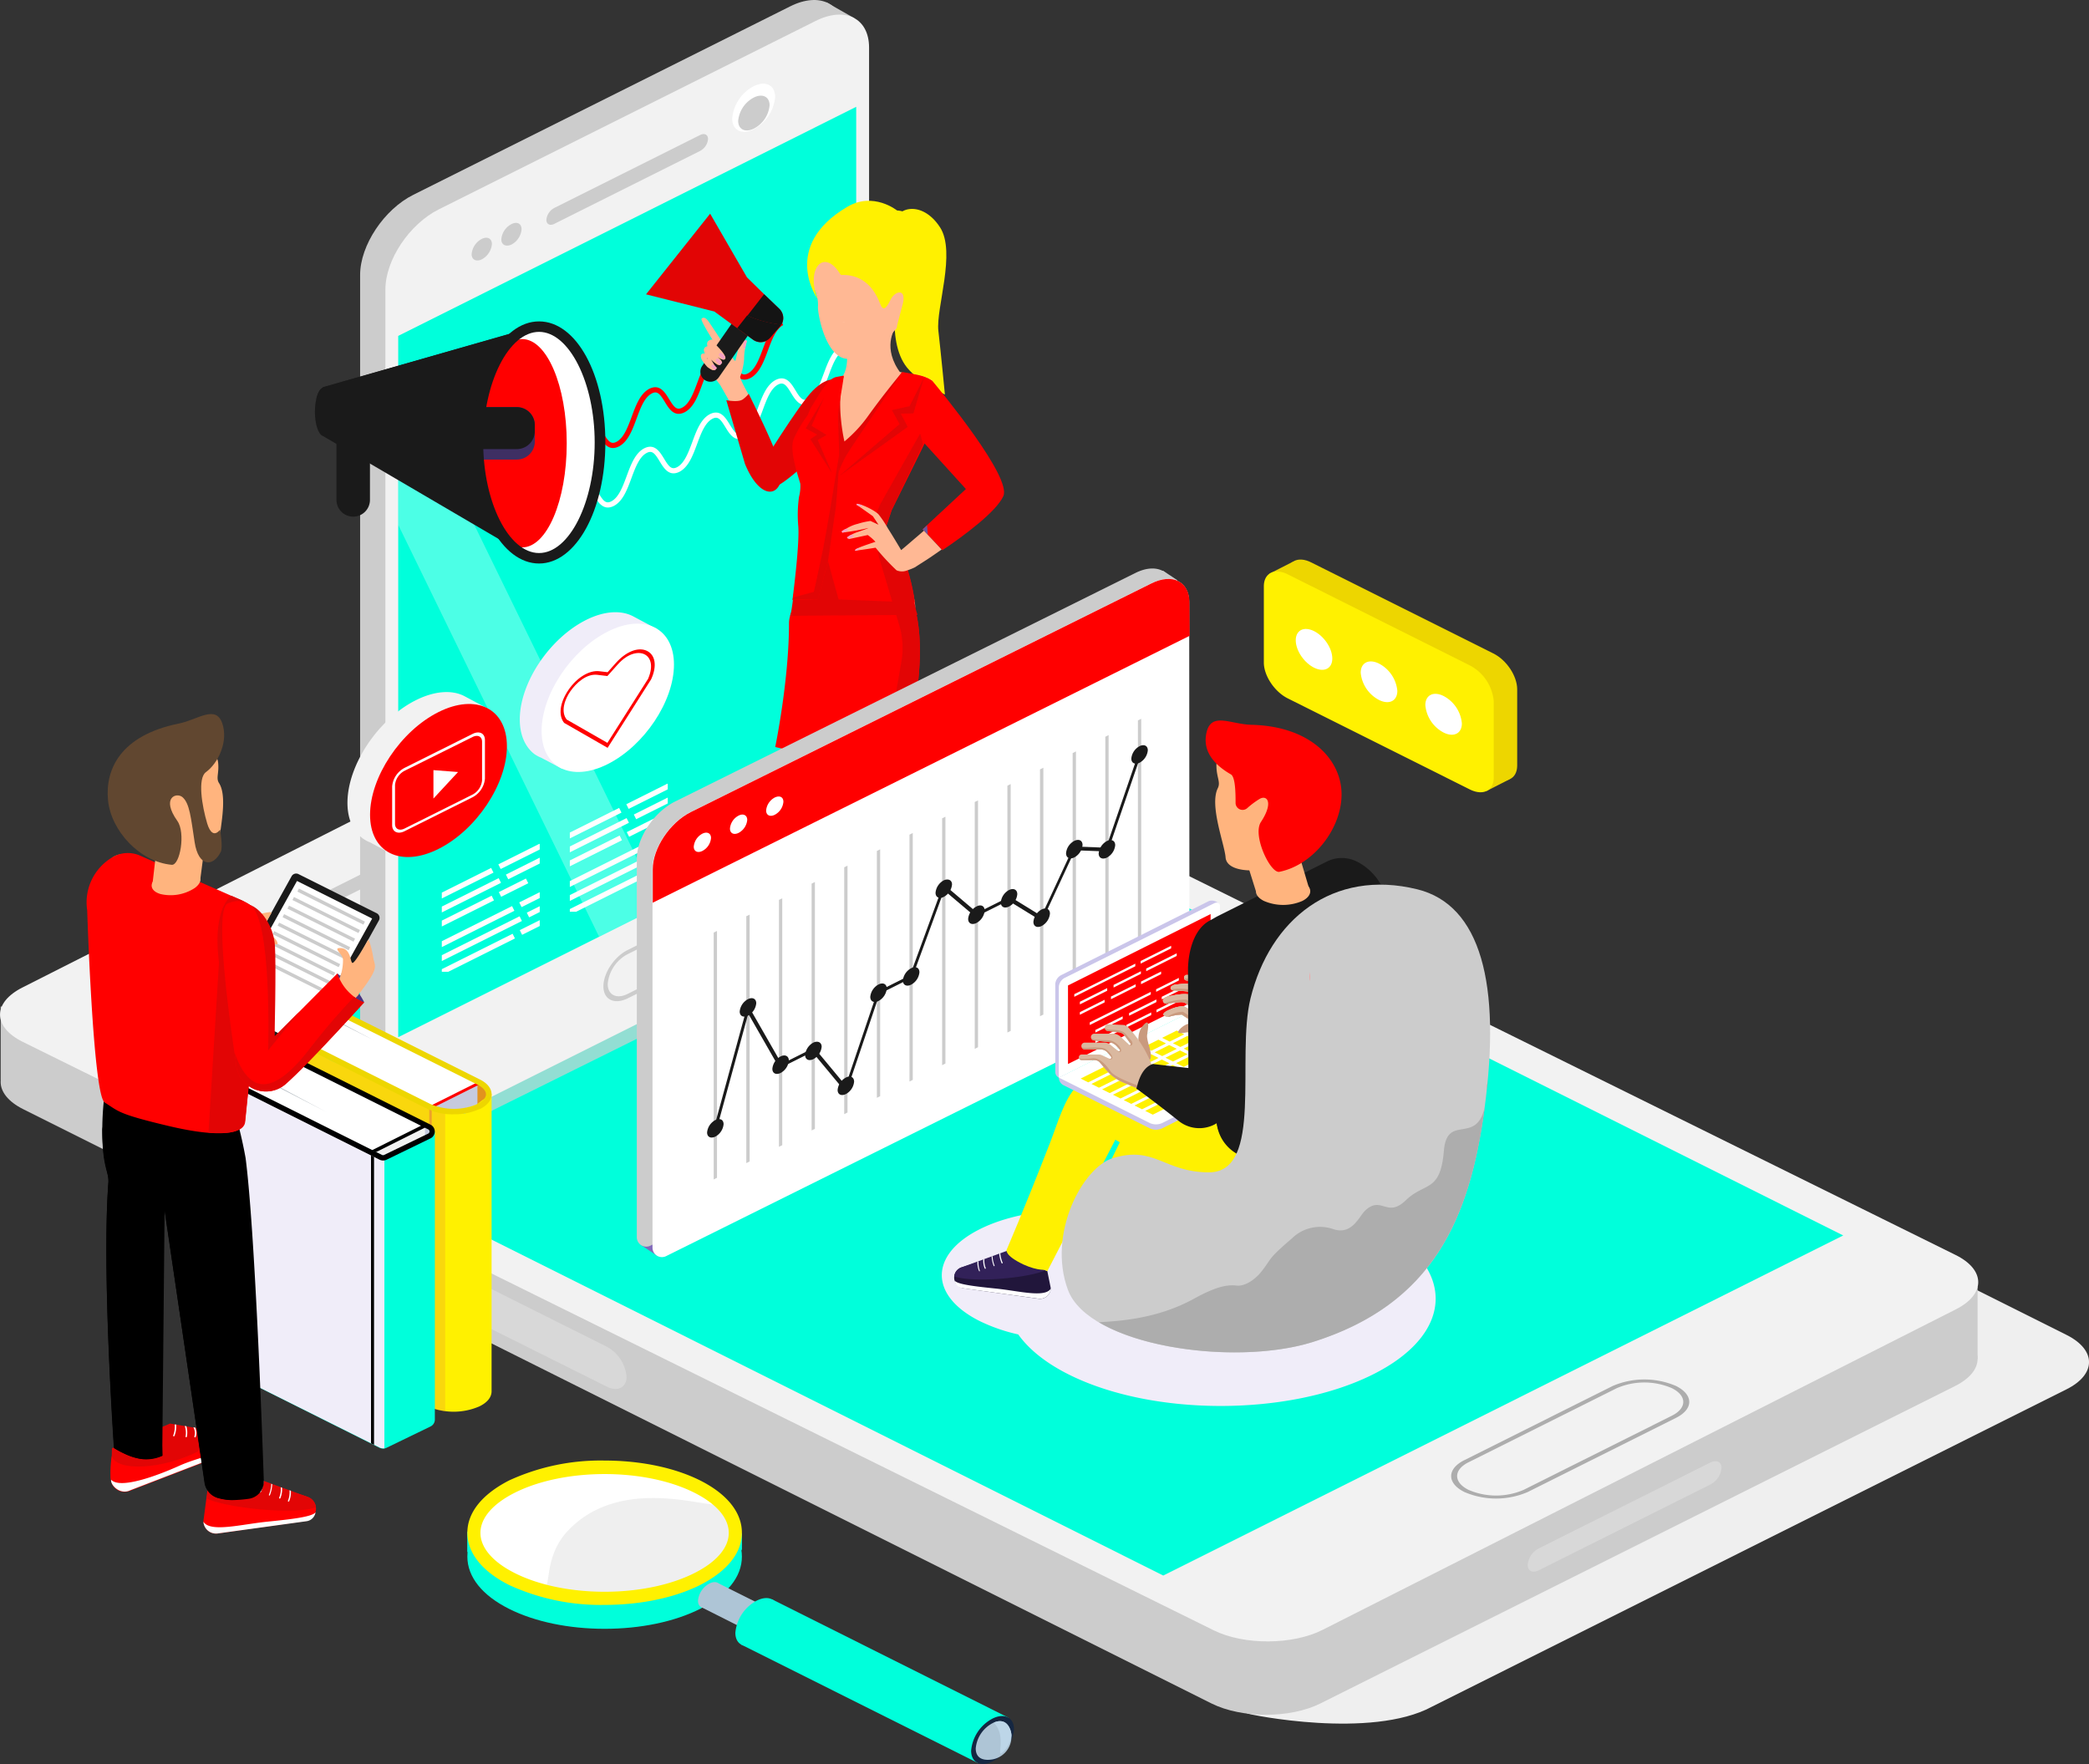 <svg xmlns="http://www.w3.org/2000/svg" xmlns:xlink="http://www.w3.org/1999/xlink" viewBox="0 0 399.16 337.05"><rect x="0" y="0" width="399.16" height="337.05" fill="#333333" stroke="none"/><defs><style>.cls-1{fill:none;}.cls-2{isolation:isolate;}.cls-3{fill:#efefef;}.cls-4{fill:#ccc;}.cls-5{fill:#f2f2f2;}.cls-6{fill:#00ffdb;}.cls-7{fill:#adadad;}.cls-8{fill:#d8d8d8;}.cls-9{fill:#d1d1d1;}.cls-32,.cls-9{mix-blend-mode:multiply;}.cls-30,.cls-9{opacity:0.7;}.cls-10{mix-blend-mode:soft-light;opacity:0.3;}.cls-11{fill:#fff;}.cls-12{clip-path:url(#clip-path);}.cls-13{clip-path:url(#clip-path-2);}.cls-14{fill:red;}.cls-15{fill:#ffb894;}.cls-16{fill:#fff100;}.cls-17{fill:#e20505;}.cls-18{mix-blend-mode:lighten;}.cls-19{fill:#6b579d;}.cls-20{fill:#f79fc3;}.cls-21{fill:#1a1a1a;}.cls-22{fill:#141414;}.cls-23{fill:#816aba;}.cls-24{fill:#e8a038;}.cls-25{fill:#c6cade;}.cls-26{fill:#e2921e;}.cls-27,.cls-30{fill:#ea8b36;}.cls-27{opacity:0.25;}.cls-28{fill:#edd600;}.cls-29{fill:#b4bbc1;}.cls-31{fill:#2e224f;}.cls-32{fill:#f0edf9;}.cls-33{fill:#aec5d6;}.cls-34{fill:#152742;}.cls-35{fill:#bdd6e8;}.cls-36{fill:#422815;}.cls-37{fill:#301c0e;}.cls-38{fill:#21163b;}.cls-39{fill:#322159;}.cls-40{fill:#cac5ea;}.cls-41{fill:#c99a7e;}.cls-42{fill:#dab89f;}.cls-43{fill:#ffb47e;}.cls-44{fill:#f33;}.cls-45{fill:#ff9292;}.cls-46{fill:#3e2f63;}.cls-47{fill:#dfdfef;}.cls-48{fill:#a5bc46;}.cls-49{fill:#708c23;}.cls-50{fill:#493380;}.cls-51{fill:#614730;}</style><clipPath id="clip-path"><rect class="cls-1" x="84.42" y="158.09" width="18.71" height="27.59"/></clipPath><clipPath id="clip-path-2"><rect class="cls-1" x="108.88" y="146.61" width="18.71" height="27.59"/></clipPath></defs><g class="cls-2"><g id="Layer_2" data-name="Layer 2"><g id="Layer_1-2" data-name="Layer 1"><path class="cls-3" d="M394.86,255.06c5.74,2.87,5.74,7.53,0,10.4L273.57,326.12c-11.58,6.24-34.76,1.52-35.26,1.27L25.72,212.56c-5.74-2.87-5.74-7.53,0-10.4L147,141.51c5.74-2.87,15-2.87,20.78,0Z"/><path class="cls-4" d="M373.57,254.44c5.74,2.87,5.74,7.52,0,10.39L252.28,325.49c-5.74,2.87-15,2.87-20.78,0L4.43,211.93c-5.74-2.87-5.74-7.52,0-10.39l121.29-60.66c5.74-2.87,15-2.87,20.78,0Z"/><polygon class="cls-4" points="377.87 245.87 377.87 259.63 0.13 206.34 0.13 192.31 377.87 245.87"/><path class="cls-5" d="M373.67,239.79c5.75,2.84,5.77,7.5.05,10.39l-121,61.24c-5.72,2.9-15,2.95-20.78.1L4.33,199.06c-5.75-2.85-5.78-7.5,0-10.4l121-61.24c5.72-2.89,15-2.94,20.78-.1Z"/><polygon class="cls-6" points="352.2 236.06 222.27 301.04 25.8 202.78 155.73 137.81 352.2 236.06"/><path class="cls-7" d="M320.27,270.9l-28.33,14.17a15.28,15.28,0,0,1-12.15,0c-3.34-1.67-3.34-4.4,0-6.07l28.34-14.17a15.33,15.33,0,0,1,12.14,0C323.61,266.51,323.61,269.23,320.27,270.9Zm-39.67,8.5c-2.9,1.45-2.9,3.82,0,5.27a13.29,13.29,0,0,0,10.53,0l28.33-14.17c2.9-1.45,2.9-3.81,0-5.26a13.29,13.29,0,0,0-10.53,0Z"/><path class="cls-4" d="M103.14,152.8,55.78,176.48a3.57,3.57,0,0,1-2.83,0h0c-.78-.39-.78-1,0-1.41l47.35-23.69a3.59,3.59,0,0,1,2.84,0h0C103.92,151.78,103.92,152.41,103.14,152.8Z"/><path class="cls-4" d="M45.28,180.32a15.49,15.49,0,0,0-12.31,0c-3.4,1.7-3.4,4.45,0,6.15a15.49,15.49,0,0,0,12.31,0C48.68,184.77,48.68,182,45.28,180.32Z"/><path class="cls-4" d="M115.84,145a8.76,8.76,0,0,0-6.92,0c-1.91,1-1.91,2.51,0,3.46a8.67,8.67,0,0,0,6.92,0C117.75,147.54,117.75,146,115.84,145Z"/><path class="cls-4" d="M128,139a8.67,8.67,0,0,0-6.92,0c-1.91,1-1.91,2.51,0,3.46a8.67,8.67,0,0,0,6.92,0C129.89,141.47,129.89,139.92,128,139Z"/><path class="cls-8" d="M76.38,245.15,24.93,219.43a7.21,7.21,0,0,1-3.82-5.75h0c0-2.11,1.71-3,3.82-1.91L76.38,237.5a7.18,7.18,0,0,1,3.82,5.74h0C80.2,245.35,78.49,246.21,76.38,245.15Z"/><path class="cls-8" d="M115.9,264.92,94,254a7.2,7.2,0,0,1-3.83-5.74h0c0-2.12,1.71-3,3.83-1.92l21.89,10.95a7.22,7.22,0,0,1,3.83,5.75h0C119.73,265.12,118,266,115.9,264.92Z"/><path class="cls-8" d="M326.85,283.62,294,300.05c-1.16.58-2.09.11-2.09-1.05h0a3.91,3.91,0,0,1,2.09-3.13l32.84-16.43c1.16-.58,2.1-.11,2.1,1h0A3.92,3.92,0,0,1,326.85,283.62Z"/><path class="cls-9" d="M166.05,163.28v9.62a5.77,5.77,0,0,1-3.22,5.18L81.46,218.44a3.15,3.15,0,0,1-2.94-.05l-6.45-3.53a3.18,3.18,0,0,1,.13-5.66Z"/><polygon class="cls-4" points="163.25 3.48 157.9 0.44 155.73 1.96 159.49 7.05 163.25 3.48"/><polygon class="cls-4" points="71.61 212.33 77.68 215.61 79.97 211.2 73.64 208.2 71.61 212.33"/><path class="cls-4" d="M79,211.81l72-36c5.64-2.82,10.21-9.68,10.21-15.31V6.31c0-5.64-4.57-7.92-10.21-5.1l-72,36C73.38,40,68.81,46.89,68.81,52.53V206.71C68.81,212.35,73.38,214.63,79,211.81Z"/><path class="cls-5" d="M83.85,214.6l72-36c5.64-2.82,10.21-9.68,10.21-15.32V9.1c0-5.64-4.57-7.92-10.21-5.1l-72,36c-5.64,2.82-10.21,9.68-10.21,15.31V209.5C73.64,215.14,78.21,217.42,83.85,214.6Z"/><polygon class="cls-6" points="76.09 198.18 163.6 154.42 163.6 20.41 76.09 64.18 76.09 198.18"/><g class="cls-10"><polygon class="cls-11" points="76.09 100.28 76.09 70.47 126.16 173.14 114.47 178.98 76.09 100.28"/></g><path class="cls-4" d="M105.92,42.77l27.85-13.93a2.86,2.86,0,0,0,1.52-2.28h0c0-.84-.68-1.18-1.52-.76L105.92,39.73A2.86,2.86,0,0,0,104.4,42h0C104.4,42.85,105.08,43.19,105.92,42.77Z"/><path class="cls-11" d="M139.91,22.64A7.72,7.72,0,0,1,144,16.48c2.27-1.14,4.11-.22,4.11,2.05A7.75,7.75,0,0,1,144,24.7C141.75,25.83,139.91,24.91,139.91,22.64Z"/><path class="cls-4" d="M141.05,23.09a5.6,5.6,0,0,1,3-4.46c1.64-.82,3-.15,3,1.49a5.58,5.58,0,0,1-3,4.45C142.38,25.39,141.05,24.73,141.05,23.09Z"/><path class="cls-4" d="M95.79,45.72a3.63,3.63,0,0,1,1.94-2.9c1.07-.54,1.93-.11,1.93,1a3.65,3.65,0,0,1-1.93,2.91C96.66,47.22,95.79,46.79,95.79,45.72Z"/><path class="cls-4" d="M90.12,48.56a3.65,3.65,0,0,1,1.93-2.91c1.07-.53,1.94-.1,1.94,1a3.66,3.66,0,0,1-1.94,2.91C91,50.06,90.12,49.63,90.12,48.56Z"/><path class="cls-4" d="M119.92,190.77l16.64-8.33c2.55-1.27,4.62-4.38,4.62-6.93s-2.07-3.58-4.62-2.3l-16.64,8.32c-2.55,1.27-4.62,4.38-4.62,6.93S117.37,192,119.92,190.77ZM136.56,174c2.09-1.05,3.79-.2,3.79,1.9a7.16,7.16,0,0,1-3.79,5.69l-16.64,8.32c-2.1,1.05-3.8.2-3.8-1.89a7.15,7.15,0,0,1,3.8-5.7Z"/><g class="cls-12"><rect class="cls-11" x="77.41" y="169.73" width="17.58" height="1" transform="translate(-67.03 56.52) rotate(-26.57)"/><rect class="cls-11" x="94.97" y="163.14" width="8.79" height="1" transform="translate(-62.69 61.72) rotate(-26.57)"/><rect class="cls-11" x="78.85" y="171.68" width="17.58" height="1" transform="translate(-67.75 57.37) rotate(-26.57)"/><rect class="cls-11" x="96.41" y="165.1" width="8.79" height="1" transform="translate(-63.41 62.57) rotate(-26.57)"/><rect class="cls-11" x="78.93" y="174.69" width="16.08" height="1" transform="translate(-69.17 57.4) rotate(-26.57)"/><rect class="cls-11" x="95.23" y="169.11" width="5.79" height="1" transform="translate(-65.5 61.8) rotate(-26.57)"/><rect class="cls-11" x="81.41" y="177.01" width="17.58" height="1" transform="translate(-69.87 59.09) rotate(-26.57)"/><rect class="cls-11" x="99.09" y="170.92" width="6.54" height="1" transform="translate(-65.86 63.88) rotate(-26.57)"/><rect class="cls-11" x="82.85" y="178.96" width="17.58" height="1" transform="translate(-70.59 59.94) rotate(-26.57)"/><rect class="cls-11" x="100.61" y="173.21" width="5.04" height="1" transform="translate(-66.8 64.47) rotate(-26.57)"/><rect class="cls-11" x="82.93" y="181.97" width="16.08" height="1" transform="translate(-72 59.95) rotate(-26.57)"/><rect class="cls-11" x="98.83" y="174.71" width="13.29" height="1" transform="translate(-67.22 65.67) rotate(-26.57)"/></g><g class="cls-13"><rect class="cls-11" x="101.87" y="158.25" width="17.58" height="1" transform="translate(-59.3 66.23) rotate(-26.56)"/><rect class="cls-11" x="119.43" y="151.66" width="8.79" height="1" transform="translate(-54.98 71.44) rotate(-26.57)"/><rect class="cls-11" x="103.3" y="160.2" width="17.58" height="1" transform="translate(-60.04 67.1) rotate(-26.57)"/><rect class="cls-11" x="120.87" y="153.61" width="8.79" height="1" transform="translate(-55.69 72.28) rotate(-26.56)"/><rect class="cls-11" x="103.38" y="163.21" width="16.08" height="1" transform="translate(-61.45 67.11) rotate(-26.57)"/><rect class="cls-11" x="119.68" y="157.63" width="5.79" height="1" transform="translate(-57.77 71.51) rotate(-26.56)"/><rect class="cls-11" x="105.86" y="165.52" width="17.58" height="1" transform="translate(-62.14 68.79) rotate(-26.56)"/><rect class="cls-11" x="123.54" y="159.44" width="6.54" height="1" transform="translate(-58.14 73.61) rotate(-26.57)"/><rect class="cls-11" x="107.3" y="167.48" width="17.58" height="1" transform="translate(-62.87 69.66) rotate(-26.57)"/><rect class="cls-11" x="125.06" y="161.73" width="5.04" height="1" transform="translate(-59.08 74.18) rotate(-26.56)"/><rect class="cls-11" x="107.38" y="170.49" width="16.08" height="1" transform="translate(-64.29 69.68) rotate(-26.57)"/><rect class="cls-11" x="123.28" y="163.23" width="13.29" height="1" transform="translate(-59.51 75.39) rotate(-26.57)"/></g><path class="cls-14" d="M92,98.66c-1.27,0-2-1.28-2.64-2.28-.92-1.52-1.43-2.14-2.48-1.59l-.46-.89c2-1,3,.7,3.79,2,.93,1.52,1.44,2.13,2.48,1.59,1.4-.73,2.17-2.8,2.9-4.8.81-2.17,1.64-4.42,3.38-5.33,2-1,3,.7,3.8,2,.92,1.53,1.43,2.14,2.48,1.6,1.4-.73,2.16-2.8,2.9-4.8.8-2.17,1.63-4.42,3.37-5.33,2-1,3,.7,3.8,2,.92,1.52,1.43,2.13,2.48,1.59,1.39-.73,2.16-2.8,2.9-4.79.8-2.18,1.63-4.43,3.37-5.34,2-1,3,.7,3.8,2,.93,1.53,1.44,2.14,2.48,1.6,1.4-.74,2.16-2.8,2.9-4.8.81-2.17,1.64-4.42,3.38-5.33,2-1,3,.7,3.8,2,.92,1.53,1.43,2.14,2.48,1.59,1.4-.73,2.16-2.79,2.9-4.79.81-2.17,1.64-4.42,3.38-5.33l.46.88c-1.39.74-2.16,2.8-2.9,4.8-.8,2.17-1.64,4.42-3.38,5.33-2,1-3-.69-3.8-2-.92-1.53-1.43-2.14-2.48-1.59-1.4.73-2.16,2.79-2.9,4.79-.8,2.17-1.63,4.42-3.37,5.33-2,1-3-.69-3.8-2-.93-1.53-1.44-2.14-2.48-1.59-1.4.73-2.17,2.8-2.9,4.79-.81,2.18-1.64,4.42-3.38,5.33-2,1-3-.69-3.8-2-.92-1.53-1.43-2.13-2.48-1.59-1.39.73-2.16,2.8-2.9,4.79-.8,2.18-1.63,4.42-3.37,5.33-2,1-3-.69-3.8-2-.92-1.52-1.43-2.14-2.48-1.59-1.4.73-2.16,2.8-2.9,4.79-.8,2.18-1.63,4.42-3.37,5.33A2.43,2.43,0,0,1,92,98.66Z"/><path class="cls-11" d="M103.6,103.48c-1.27,0-2-1.29-2.64-2.28-.92-1.53-1.43-2.14-2.48-1.59L98,98.72c2-1,3,.69,3.79,2,.93,1.53,1.44,2.14,2.48,1.59,1.4-.73,2.17-2.79,2.9-4.79.81-2.17,1.64-4.42,3.38-5.33,2-1,3,.7,3.8,2,.92,1.53,1.43,2.14,2.48,1.59,1.39-.73,2.16-2.79,2.9-4.79.8-2.17,1.63-4.42,3.37-5.33,2-1,3,.7,3.8,2,.92,1.53,1.43,2.14,2.48,1.6,1.39-.74,2.16-2.8,2.9-4.8.8-2.17,1.63-4.42,3.37-5.33,2-1,3,.7,3.8,2,.93,1.53,1.44,2.14,2.48,1.59,1.4-.73,2.16-2.79,2.9-4.79.81-2.17,1.64-4.42,3.38-5.33,2-1,3,.69,3.8,2,.92,1.53,1.43,2.14,2.48,1.59,1.4-.73,2.16-2.8,2.9-4.79.81-2.18,1.64-4.43,3.38-5.34l.46.89c-1.39.73-2.16,2.8-2.9,4.79-.8,2.18-1.64,4.43-3.38,5.34-2,1-3-.7-3.8-2-.92-1.53-1.43-2.14-2.48-1.6-1.4.74-2.16,2.8-2.9,4.8-.8,2.17-1.64,4.42-3.37,5.33-2,1-3-.7-3.8-2-.93-1.53-1.44-2.14-2.48-1.59-1.4.73-2.17,2.79-2.91,4.79-.8,2.17-1.63,4.42-3.37,5.33-2,1-3-.69-3.8-2-.92-1.53-1.43-2.14-2.48-1.59-1.39.73-2.16,2.79-2.9,4.79-.8,2.17-1.63,4.42-3.37,5.33-2,1-3-.69-3.8-2-.92-1.53-1.43-2.14-2.48-1.59-1.4.73-2.16,2.79-2.9,4.79-.8,2.17-1.63,4.42-3.37,5.33A2.55,2.55,0,0,1,103.6,103.48Z"/><path class="cls-15" d="M165.89,194.27c0,.95-6.11,6.9-9.48,7.23s-1-2.52-1-2.52.73-.69,1.65-1.68c1.66-1.76,4-4.52,3.94-6.17-2.44-7.81-9.94-26.91-10.77-28.39s-2.23-4.16-2.11-5.11c0-.42.56-7.6,1.1-15.3.05-.86.12-1.72.17-2.59a120,120,0,0,1,2.53-16.59l10.17,9.95s-.89,3.66-2,8.18c-1.42,5.7-3.22,12.75-4.06,15.4a5.75,5.75,0,0,1-.39,1,46,46,0,0,1,6.06,15.48c1.48,7.69,2.69,15,2.69,15s.71,2.39,1.17,4.21A14.55,14.55,0,0,1,165.89,194.27Z"/><path class="cls-14" d="M165.89,194.27c0,.95-6.11,6.9-9.48,7.23s-1-2.52-1-2.52.73-.69,1.65-1.68a3,3,0,0,0,2.33.6c1.34-.36,5.6-4.14,6.15-5.52A14.55,14.55,0,0,1,165.89,194.27Z"/><path class="cls-15" d="M172.08,168.4a71.14,71.14,0,0,1-1.4,18c-.85,4.22-1.9,9-1.9,9s.25.89.46,1.86a5.69,5.69,0,0,1,.17,2.32c-.32.82-3.76,5.49-6.22,5.35-2.11-.12-1.56-1.25-1.13-2.48.13-.36.57-1.16,1-2,.12-.22.25-.45.36-.68a14.62,14.62,0,0,0,1.81-5.14c.16-1.47.11-8.86,0-15.89v-.12c-.13-6.47-.36-12.59-.59-13.43a31.77,31.77,0,0,1-1.22-3.93h0a5.76,5.76,0,0,1-.1-1.05c0-2-1-28.88-1-28.88l12,4.67s-3.57,17.66-3.49,21.85S171.61,161.24,172.08,168.4Z"/><path class="cls-14" d="M172.21,146.05h-1.08c-9.57,0-23-3.32-23-3.32s2.64-12.73,2.63-23.66c0-1.79,1.15-3.28,1.24-4.73a27.67,27.67,0,0,1,.41-3.65c1.58-7.39,21.15,2.48,21.15,2.48a2.07,2.07,0,0,1,.17.28C174.63,115,178.59,123.66,172.21,146.05Z"/><path class="cls-15" d="M167.17,83.53c2.89-1.7,7.4-8.93,5-12.14C168.43,66.51,171,62.8,171,62.8L162.06,64l-.18,4.17c0,5.19-2.72,4.07-4,8.9C156.21,83.73,162.81,86.09,167.17,83.53Z"/><path class="cls-16" d="M170.78,43.42c-.1-3.88,5.31-5.4,8.83,0,3.12,4.78-.8,15.51-.31,19.78s1.25,12.19,1.25,12.19-5-2.37-7.25-5.17c-4.23-5.26-1.56-16.46-1.56-16.46L171,44Z"/><path class="cls-15" d="M155.55,55.07c-1.51-3,.09-7.12,3.28-10.14,6.93-6.55,14.1-3.07,16.21,5.77s-7.49,16.82-12.32,17.8-6.55-8.75-6.42-9.91A7.11,7.11,0,0,0,155.55,55.07Z"/><path class="cls-16" d="M160.65,52.54c-3.14-5.32-6.73-1.28-4.43,4.54,0,.12-7.18-10,5.69-17.57,5-2.94,9.5.71,9.5.71l-7.35,8.11Z"/><path class="cls-16" d="M175.34,42.17c-3.6-3.36-6.48-2-9.05,1.08s-5.64,9.29-5.64,9.29c3.74-.18,6.2,2,7.52,5.48.57,1.5,1.14,1,2-.76s3.1-2.21,2.32.86c-.62,2.48-1.6,5.39-.92,4.9C177.21,58.9,181.62,48,175.34,42.17Z"/><path class="cls-17" d="M159.46,72.6s-1.43-.64-4.12,2S144.83,90,144.83,90s.61,2.82,2.51,3.17,9.79-7.63,9.79-7.63Z"/><path class="cls-15" d="M178.21,72.83s0,0,0,0c-1.24,5.8-.43,9-1.18,10.77-.05.13-.15.33-.28.58-1.53,2.91-7.71,13.19-7.55,17.06a2.21,2.21,0,0,0,.07.48c.6,2.67,2.3,4.85,3.65,7.53a17.82,17.82,0,0,1,1.29,3.27c1.2,4.37.4,3.91.4,3.91l-23.08.74S153,105,152.65,100.34s1.94-6.64,1.57-8-2-5.58-1.12-7.78.37-3.86,2.16-6.7c1.62-2.59,2.78-5.22,4.52-5.68a10.19,10.19,0,0,0,1.45-.29c.73-.19,1.51-.51,1.72-1a14.64,14.64,0,0,0,.45-3c.14-1.68.22-3.43.22-3.43l4-.44L169,64s0,.05,0,.14a15,15,0,0,0,0,3.26c.15,1.38.59,2.75,1.66,3.24a8.91,8.91,0,0,0,1.75.54c1.95.42,4.09.43,5.6,1.47a.68.68,0,0,1,.18.13Z"/><path class="cls-17" d="M174.2,112.56a17.82,17.82,0,0,0-1.29-3.27c-.25-1.43-2.5-6.08-3.72-8a4.74,4.74,0,0,1,0-.63,6.87,6.87,0,0,1,.23-1.3c1.1-4.27,5.21-11.35,6.89-14.41.08-1.14.3-2.29.5-3.46.33-2,1.81-6.47,1.22-8.76l-.13-.09c-1.51-1-3.65-1-5.6-1.47a.07.07,0,0,0,0,0c-1.62,2-3.79,4.65-6.41,8.29a25.66,25.66,0,0,1-4.54,4.89,35.19,35.19,0,0,1-.64-4.05,28.44,28.44,0,0,1-.13-4.58,17,17,0,0,1,.64-3.81l-.8.19c-.37.07-.65.1-.65.1-1.74.46-2.12,3.51-3.74,6.1-1.79,2.84-2.56,3.41-3.38,5.51s.55,7.12.92,8.47-.7,3.4-.34,8.07c.22,2.75-1.1,9.34-1.72,14.26-.43,3.43-.57,3.05-.57,3.05l24.38-.18a9.8,9.8,0,0,1-.56-2.4C174.63,114.32,174.45,113.47,174.2,112.56Z"/><path class="cls-14" d="M191.71,94.81c-1.35,2.94-7.27,7.38-11.64,10.32,0,0-3.78-4-3.78-4l8.27-7.69-7.89-8.7L176.06,86l-5.7,11.55-1,3-.38-.24s.08.14.24.36c.39.65,1.31,2.1,2.38,3.76,1.46,2.24,3,8.42,3.16,10.69h0l-14.52-.58s-2.2-7.79-2.48-9.17c-.93-4.42,1.67-14.62,4-18.43,1.77-2.9,9.93-14.76,10.43-15.53l.2-.34c2,.42,4,.54,5.53,1.58l.09,0,.09.1.09.07s0,0,0,0C179.94,74.94,193.38,91.22,191.71,94.81Z"/><g class="cls-18"><path class="cls-17" d="M171.13,146h1.08c5.2-18.25,3.53-27.36,2.25-31h.31l-.05-.47c-.24-2.13-1.65-8-3.11-10.22-1.07-1.66-2-3.11-2.38-3.76-.16-.22-.24-.36-.24-.36l.38.24,1-3,6-12.6-.55-2-7.34,13a11,11,0,0,0-1.15,7.91l.65,2.8,3.85,12.94a15.14,15.14,0,0,1,.41,6.92L168.8,146C169.6,146,170.38,146,171.13,146Z"/><path class="cls-19" d="M177.14,100.37l-.85.79s.43.44,1,1Z"/></g><path class="cls-15" d="M179.92,105c-1.06.74-2,1.4-2.83,1.94l-1.57,1-.67.44a9.94,9.94,0,0,1-1.47.59,2.61,2.61,0,0,1-2.07,0,43.54,43.54,0,0,1-4-4.32s-3.57.58-3.81.53c-.23-.21.23-.49,3.74-1.64l.05,0a9.46,9.46,0,0,0-1.48-1.31l-3.63.78a.26.26,0,0,1-.07-.26c0-.24.4-.64,1.9-1.14.63-.22,1.07-.37,1.37-.49a3.68,3.68,0,0,0,.58-.25,40.48,40.48,0,0,1-4.93.88c-.1,0-.08-.14.05-.29a7.25,7.25,0,0,1,2.81-1.37,15.09,15.09,0,0,1,2.44-.55l1.53.72-1.07-1.63s-2.82-2-3.06-2.16c-.06-.63,3.32.93,4.14,1.81a21,21,0,0,1,1.78,2.66c1.22,1.92,2.54,4.17,2.54,4.17l0,0c.12-.1.6-.49,1.31-1.1l.86-.74c.64-.55,1.39-1.18,2.17-1.86.05,0,.09.1.14.14C177.78,102.71,178.86,103.85,179.92,105Z"/><path class="cls-20" d="M160.77,101.55s.81-.66,1.11-.49.1.37.1.37l-1,.37Z"/><path class="cls-20" d="M161.81,102.68s.82-.66,1.12-.49.09.37.09.37l-1,.37Z"/><path class="cls-20" d="M163.33,105.1s.56-.45.77-.34.07.26.07.26l-.69.25Z"/><path class="cls-20" d="M163.74,96.24a5.72,5.72,0,0,1,.89.26c.17.07.06.18,0,.23-.17.22-1-.28-1-.28Z"/><path class="cls-14" d="M160.34,86c0,.25,0,.54,0,.88,0,2.26-.32,6.41-.62,9.93-.22,2.86-.45,5.29-.52,5.94s-.48,2.41-1,4.43h0c-.85,3.37-1.93,7.33-1.93,7.33l-4.85.14c0-.14,0-.28.05-.41.61-4.86,1.27-11.06,1.06-13.73a24.79,24.79,0,0,1,.14-5.55,8.06,8.06,0,0,0,.25-2.54c-.37-1.35-2.13-6.29-1.28-8.48a22.34,22.34,0,0,1,2.59-4.47c.31-.46.42-1.1.79-1.68,1.62-2.59,3-5.29,4.72-5.75l1.48-.27c0,.8-1.1,6.32-1.07,7.85C160.2,81.89,160.24,83.57,160.34,86Z"/><path class="cls-17" d="M160.35,86.85c0,2.26-.32,6.41-.62,9.93l-1.51,10.37h0c-.85,3.37-1.93,7.33-1.93,7.33l-4.75.08c0-.14,0-.27.05-.41l3.92-1.07s.88-3.89,1.75-8.16C157.89,101.84,159.52,92,160.35,86.85Z"/><polygon class="cls-17" points="160.29 91 171.88 81.03 170.42 78.36 173.8 77.6 176.54 72.17 174.53 79 172.13 79.04 173.44 81.57 160.29 91"/><polygon class="cls-17" points="159 90.45 156.25 84.08 157.93 83.11 155.07 81.36 157.44 76.03 153.95 81.85 156.14 83.04 154.83 83.91 159 90.45"/><path class="cls-15" d="M144,77.1l-3.17,2.11-3.21-5.63s-3.55-4.7-3.64-5.12-.1-.63.1-.81a.63.63,0,0,1,.37-.11.33.33,0,0,1,.1,0,.25.25,0,0,1,.16.1,2.43,2.43,0,0,1-.15-.42.76.76,0,0,1,.1-.79,1.11,1.11,0,0,1,.52-.28.26.26,0,0,1,.14,0s-.27-.58,0-.94a.46.46,0,0,1,.12-.12c.4-.29.67-.19.72-.16h0s-2.29-3.61-2.12-4h0c.21-.29.68-.39,1.24.35s3.29,4.94,4.41,6.66l.47.7.34.36s.51-1.91.56-2.46a1.9,1.9,0,0,1,.26-.7,1.38,1.38,0,0,1,1.43-.75,11.32,11.32,0,0,0-.57,3.54,12.28,12.28,0,0,1-.74,3.34C141.26,72.41,144,77.1,144,77.1Z"/><path class="cls-20" d="M142.28,65A5.51,5.51,0,0,0,142,66.3c.07.18.34.42.37.33s.34-1.54.34-1.54Z"/><path class="cls-11" d="M161.44,61.67a2.65,2.65,0,0,0-.42-.18"/><path class="cls-14" d="M169.41,199.59c-.32.82-3.76,5.49-6.22,5.35-2.11-.12-1.56-1.25-1.13-2.48.13-.36.57-1.16,1-2,.33.63.78,1.25,1.24,1.17a8.56,8.56,0,0,0,4.93-4.37A5.69,5.69,0,0,1,169.41,199.59Z"/><path class="cls-17" d="M143.06,75.24c2.44,5,6.66,13.55,6.35,15.74-.63,4.44-4.46,4.07-7.07-2.37l-3.56-12.14c.85.15,2.45.35,3.15-.16A5.67,5.67,0,0,0,143.06,75.24Z"/><path class="cls-15" d="M137.1,69.2c-.81-.31-.6-.06-.41.29l0,0a1.07,1.07,0,0,1,.08.71c-.06.24-.22.39-.38.34s-.77-.87-.77-.87v-1.1L134.82,67l.47-.63a1.13,1.13,0,0,1-.17-.68c0-.89,1.17-.57,1.17-.57l1.51,1.81s-.52,1.68-.55,1.81S137.38,69.31,137.1,69.2Z"/><path class="cls-21" d="M134.65,72.6h0a1.93,1.93,0,0,1-.48-2.68l7.42-10.64a1.94,1.94,0,0,1,2.68-.48h0a1.92,1.92,0,0,1,.48,2.68l-7.42,10.64A1.94,1.94,0,0,1,134.65,72.6Z"/><path class="cls-17" d="M135.69,40.83,123.44,56.24l13.06,3.28,4.41,3.23,3,2.17a2.47,2.47,0,0,0,3.33-.38l1.86-2.15a1.32,1.32,0,0,0,.23-.35,2.45,2.45,0,0,0-.38-3L146,56.21,142.73,53Z"/><path class="cls-1" d="M146,56.48,140.88,63Z"/><path class="cls-22" d="M142.81,60.32,146,56.21,148.9,59a2.48,2.48,0,0,1,.15,3.38,1.32,1.32,0,0,0,.23-.35A21.81,21.81,0,0,1,142.81,60.32Z"/><path class="cls-22" d="M149.28,62a1.32,1.32,0,0,1-.23.35l-1.86,2.15a2.47,2.47,0,0,1-3.33.38l-3-2.17,1.9-2.43A21.81,21.81,0,0,0,149.28,62Z"/><path class="cls-15" d="M138.56,68.58c-.18.29-.65.11-1.09-.13,0,0,0,0,0,0s-.22-.15-.32-.2c.36.29.76.66.77.84a.62.62,0,0,1,0,.18,0,0,0,0,0,0,0,.57.57,0,0,1-.77.44,5.92,5.92,0,0,1-1.27-1c.11.17,1,1.59.81,1.67s.05.91-1.51-.24a7.88,7.88,0,0,1-1.12-1.5l1.13-.12.06-.42.67-1,.89-1.2S139,68,138.56,68.58Z"/><path class="cls-20" d="M137,70.32s-.49-.64-.73-.67-.46.27-.3.45.64.67.64.67Z"/><path class="cls-20" d="M138.61,68.22s-.58-.74-.85-.78-.52.29-.33.5l.74.78Z"/><path class="cls-20" d="M138,69.3s-.58-.74-.85-.78-.52.29-.33.5.74.78.74.78Z"/><polygon class="cls-23" points="125.54 239.93 122.54 237.93 126.45 232.32 131.45 232.32 125.54 239.93"/><path class="cls-4" d="M224.28,187.21a1.8,1.8,0,0,1-1,1.61l-99,49.19a1.8,1.8,0,0,1-2.6-1.62v-72.3c0-4,3.25-8.9,7.27-10.92l88-43.69c4-2,7.28-.38,7.28,3.63Z"/><path class="cls-4" d="M225,110.89l-2.77-1.84-4.42,1.57,1.69,2.33a11.09,11.09,0,0,0,1.9.69C221.39,113.51,225,110.89,225,110.89Z"/><path class="cls-11" d="M227.28,189.21a1.8,1.8,0,0,1-1,1.61l-99,49.19a1.8,1.8,0,0,1-2.6-1.62v-72.3c0-4,3.25-8.9,7.27-10.92l88-43.69c4-2,7.28-.38,7.28,3.63Z"/><path class="cls-14" d="M227.28,115.11c0-4-3.26-5.64-7.28-3.63l-88,43.69c-4,2-7.27,6.9-7.27,10.92v6.39l102.59-51Z"/><path class="cls-11" d="M135.86,160.12a3.07,3.07,0,0,1-1.65,2.47c-.91.46-1.65.09-1.65-.82a3.12,3.12,0,0,1,1.65-2.48C135.13,158.84,135.86,159.21,135.86,160.12Z"/><path class="cls-11" d="M142.78,156.66a3.12,3.12,0,0,1-1.65,2.48c-.92.45-1.65.08-1.65-.83a3.07,3.07,0,0,1,1.65-2.47C142,155.38,142.78,155.75,142.78,156.66Z"/><path class="cls-11" d="M149.69,153.21a3.09,3.09,0,0,1-1.65,2.47c-.91.46-1.65.09-1.65-.82a3.12,3.12,0,0,1,1.65-2.48C149,151.93,149.69,152.3,149.69,153.21Z"/><polygon class="cls-24" points="57.86 190.12 57.86 191.78 59.12 191.13 57.86 190.12"/><path class="cls-11" d="M59.35,191l-8.86,4.56s31,16.15,33.61,16.75a8.69,8.69,0,0,0,7.69-1.81c2.1-1.89,1.55-3.33-2.87-5.38S59.35,191,59.35,191Z"/><path class="cls-25" d="M91.4,206.88a1.21,1.21,0,0,1,1.33.73c.45.92-.31,3-.31,3s-5.19,1.86-6.08,1.71a22.38,22.38,0,0,1-3.77-.95c-.84-.37.19-.25.19-.25Z"/><path class="cls-26" d="M91.65,206.79a13.81,13.81,0,0,1,1.66,2.39c.08.48-2.08,2.49-2.08,2.49l0-4.74Z"/><polygon class="cls-14" points="82.26 211.28 82.86 211.58 91.65 207.19 91.05 206.88 82.26 211.28"/><path class="cls-16" d="M48.49,251.48V194.63l14.63,7.93,19.95,9.36,5.79.84,3.29-2.53L93.93,209v56.84c0,1.11-.79,2.11-2.23,2.83l-.1.05a12.33,12.33,0,0,1-9.82,0l-33-16.52A.55.55,0,0,1,48.49,251.48Z"/><path class="cls-27" d="M48.49,194.63l14.63,7.93,19.95,9.36,2,.29v57.45a10.09,10.09,0,0,1-3.29-.92l-33-16.52a.55.55,0,0,1-.25-.74Z"/><path class="cls-28" d="M86.69,212.91a11.28,11.28,0,0,0,4.91-1l.1,0c1.44-.72,2.23-1.72,2.23-2.82s-.79-2.11-2.23-2.83l-33-16.52a.54.54,0,0,0-.74.24.56.56,0,0,0,.24.75l33.05,16.52c1,.51,1.61,1.18,1.61,1.84s-.59,1.32-1.61,1.83l-.11.06a11.37,11.37,0,0,1-8.83,0l-33-16.53a.55.55,0,0,0-.74.25.55.55,0,0,0,.25.74l33,16.52A11.25,11.25,0,0,0,86.69,212.91Z"/><polygon class="cls-29" points="58.03 191.69 71.47 198.78 57.72 191.85 58.03 191.69"/><polygon class="cls-29" points="54.47 193.52 60.06 196.76 54.23 193.65 54.47 193.52"/><polygon class="cls-30" points="82.02 268.86 82.5 269.05 82.5 212.21 82.02 212.01 82.02 268.86"/><polygon class="cls-31" points="48.61 198.86 48.61 200.21 49.82 199.91 49.99 199.36 48.61 198.86"/><polygon class="cls-11" points="50.1 199.49 39.86 204.42 73.19 221.34 82.34 216.92 82.73 215.61 50.1 199.49"/><path class="cls-5" d="M81.2,215s1.19.48,1.19.92a4.91,4.91,0,0,1-.83,1.54l-6.28,2.91L73,221.2l-1.43-.65.46-1Z"/><polygon points="70.45 220.09 71.2 220.46 81.91 215.1 81.16 214.73 70.45 220.09"/><path class="cls-6" d="M38,204l35,16.72,2.58-.35,7.51-4.12v55a1.46,1.46,0,0,1-.83,1.31l-8.42,4.08a1.43,1.43,0,0,1-.64.15,1.52,1.52,0,0,1-.66-.15L38.29,259.48A.52.52,0,0,1,38,259h0Z"/><path class="cls-25" d="M81.2,215v2.46s1-.15,1.19-.67a2.29,2.29,0,0,0-.1-1.29Z"/><path class="cls-32" d="M73.45,220.62v56.11a1.07,1.07,0,0,1-.25,0,1.52,1.52,0,0,1-.66-.15L38.29,259.48A.52.52,0,0,1,38,259h0V204l35,16.72Z"/><path d="M73.2,221.74a1.57,1.57,0,0,0,.64-.14l8.42-4.09a1.46,1.46,0,0,0,0-2.62L49.34,198.42a.5.5,0,0,0-.68.22.51.51,0,0,0,.23.68l32.93,16.47a.44.44,0,0,1,.25.41.45.45,0,0,1-.25.4l-8.43,4.08a.45.45,0,0,1-.39,0L38.75,203.55a.52.52,0,0,0-.69.23.51.51,0,0,0,.23.68l34.25,17.13A1.52,1.52,0,0,0,73.2,221.74Z"/><polygon class="cls-29" points="48.36 200.33 53.8 203.27 48.06 200.47 48.36 200.33"/><polygon class="cls-29" points="43.75 202.55 62.42 212.5 43.4 202.72 43.75 202.55"/><polygon points="70.89 275.78 71.47 276.07 71.47 221.05 70.89 220.76 70.89 275.78"/><polygon class="cls-4" points="137 225.04 136.37 225.36 136.37 178.19 137 177.88 137 225.04"/><polygon class="cls-4" points="143.24 221.92 142.6 222.24 142.6 175.07 143.24 174.76 143.24 221.92"/><polygon class="cls-4" points="149.47 218.81 148.84 219.12 148.84 171.95 149.47 171.64 149.47 218.81"/><polygon class="cls-4" points="155.71 215.69 155.08 216 155.08 168.84 155.71 168.52 155.71 215.69"/><polygon class="cls-4" points="161.94 212.57 161.31 212.88 161.31 165.72 161.94 165.4 161.94 212.57"/><polygon class="cls-4" points="168.18 209.45 167.55 209.76 167.55 162.6 168.18 162.28 168.18 209.45"/><polygon class="cls-4" points="174.41 206.33 173.78 206.65 173.78 159.48 174.41 159.16 174.41 206.33"/><polygon class="cls-4" points="180.65 203.21 180.02 203.53 180.02 156.36 180.65 156.05 180.65 203.21"/><polygon class="cls-4" points="186.88 200.09 186.25 200.41 186.25 153.24 186.88 152.93 186.88 200.09"/><polygon class="cls-4" points="193.12 196.97 192.49 197.29 192.49 150.13 193.12 149.81 193.12 196.97"/><polygon class="cls-4" points="199.36 193.86 198.72 194.17 198.72 147.01 199.36 146.69 199.36 193.86"/><polygon class="cls-4" points="205.59 190.74 204.96 191.05 204.96 143.89 205.59 143.57 205.59 190.74"/><polygon class="cls-4" points="211.83 187.62 211.2 187.94 211.2 140.77 211.83 140.45 211.83 187.62"/><polygon class="cls-4" points="218.06 184.5 217.43 184.82 217.43 137.65 218.06 137.34 218.06 184.5"/><polygon class="cls-21" points="161.68 208.78 155.21 200.99 148.95 204.12 142.97 193.68 136.99 215.55 136.38 215.66 142.87 191.96 149.36 203.29 155.57 200.18 161.58 207.41 167.65 189.47 173.89 186.35 180.27 168.93 186.73 174.41 192.95 171.3 198.99 175.02 205.16 161.74 211.35 161.97 217.46 144.18 218.04 144.13 211.67 162.7 205.39 162.46 199.09 176.03 192.66 172.08 186.41 175.2 180.4 170.11 174.3 186.78 168.07 189.89 161.68 208.78"/><path class="cls-21" d="M138.26,214.8a3,3,0,0,1-1.57,2.37c-.88.43-1.58.08-1.58-.79a3,3,0,0,1,1.58-2.37C137.56,213.58,138.26,213.93,138.26,214.8Z"/><path class="cls-21" d="M144.5,191.7a3,3,0,0,1-1.58,2.36c-.87.44-1.58.08-1.58-.79a3,3,0,0,1,1.58-2.36C143.79,190.47,144.5,190.83,144.5,191.7Z"/><path class="cls-21" d="M150.73,202.64a3,3,0,0,1-1.57,2.37c-.87.43-1.58.08-1.58-.79a3,3,0,0,1,1.58-2.37C150,201.42,150.73,201.77,150.73,202.64Z"/><path class="cls-21" d="M157,200a3,3,0,0,1-1.58,2.37c-.87.43-1.58.08-1.58-.79a3,3,0,0,1,1.58-2.37C156.26,198.81,157,199.16,157,200Z"/><path class="cls-21" d="M163.2,206.68a3,3,0,0,1-1.57,2.36c-.87.44-1.58.09-1.58-.78a3,3,0,0,1,1.58-2.37C162.5,205.45,163.2,205.81,163.2,206.68Z"/><path class="cls-21" d="M169.44,188.89a3,3,0,0,1-1.58,2.37c-.87.44-1.57.08-1.57-.79a3,3,0,0,1,1.57-2.36C168.73,187.67,169.44,188,169.44,188.89Z"/><path class="cls-21" d="M175.68,185.78a3,3,0,0,1-1.58,2.36c-.87.44-1.58.08-1.58-.79A3,3,0,0,1,174.1,185C175,184.55,175.68,184.9,175.68,185.78Z"/><path class="cls-21" d="M181.91,169a3,3,0,0,1-1.58,2.37c-.87.43-1.57.08-1.57-.79a3,3,0,0,1,1.57-2.37C181.2,167.82,181.91,168.17,181.91,169Z"/><path class="cls-21" d="M188.15,174a3,3,0,0,1-1.58,2.36c-.87.44-1.58.08-1.58-.79a3,3,0,0,1,1.58-2.36C187.44,172.74,188.15,173.09,188.15,174Z"/><path class="cls-21" d="M194.38,170.85a2.94,2.94,0,0,1-1.58,2.36c-.87.44-1.57.09-1.57-.79a3,3,0,0,1,1.57-2.36C193.68,169.62,194.38,170,194.38,170.85Z"/><path class="cls-21" d="M200.62,174.56a3,3,0,0,1-1.58,2.37c-.87.43-1.58.08-1.58-.79a3,3,0,0,1,1.58-2.37C199.91,173.34,200.62,173.69,200.62,174.56Z"/><path class="cls-21" d="M206.85,161.46a3,3,0,0,1-1.57,2.36c-.88.44-1.58.08-1.58-.79a2.94,2.94,0,0,1,1.58-2.36C206.15,160.23,206.85,160.59,206.85,161.46Z"/><path class="cls-21" d="M213.09,161.49a3,3,0,0,1-1.58,2.37c-.87.43-1.58.08-1.58-.79a3,3,0,0,1,1.58-2.37C212.38,160.27,213.09,160.62,213.09,161.49Z"/><path class="cls-21" d="M219.32,143.36a3,3,0,0,1-1.57,2.37c-.87.43-1.58.08-1.58-.79a3,3,0,0,1,1.58-2.37C218.62,142.14,219.32,142.49,219.32,143.36Z"/><polygon class="cls-6" points="89.28 292.57 89.28 296.43 94.83 305.39 104.04 308.71 119.64 309.74 127.2 308.71 133.81 306.04 138.07 301.94 141.77 296.04 141.77 292.89 136.25 299.58 125.4 305.39 105.46 304.7 94.28 299.74 89.28 292.57"/><path class="cls-6" d="M115.53,311.22c-6.87,0-13.34-1.35-18.23-3.8-5.17-2.58-8-6.12-8-10s2.85-7.38,8-10c4.89-2.45,11.36-3.79,18.23-3.79s13.34,1.34,18.23,3.79c5.16,2.58,8,6.12,8,10s-2.85,7.38-8,10C128.87,309.87,122.39,311.22,115.53,311.22Zm0-25c-6.2,0-12.39,1.18-17.11,3.53-4.26,2.14-6.62,4.88-6.62,7.71s2.36,5.57,6.62,7.71c9.43,4.72,24.78,4.72,34.21,0,4.27-2.14,6.62-4.87,6.62-7.71s-2.35-5.57-6.62-7.71C127.91,287.4,121.72,286.22,115.53,286.22Z"/><ellipse class="cls-3" cx="115.53" cy="292.89" rx="24.98" ry="12.49"/><path class="cls-11" d="M135.57,285.44h0a35.8,35.8,0,0,0-10.81-4.16c-9-1.78-19.63-.86-26.9,2.78-6.58,3.29-8.72,8-6.43,12.14,3,4.76,10,6.86,12,7.43,2.21.63.08-5.73,5-11.06,10.19-10.92,27.12-4.19,28.67-5.22a1,1,0,0,0,.39-.4A15.53,15.53,0,0,0,135.57,285.44Z"/><path class="cls-16" d="M115.53,306.65a41.78,41.78,0,0,1-18.23-3.79c-5.17-2.59-8-6.13-8-10s2.85-7.37,8-10a41.78,41.78,0,0,1,18.23-3.79c6.86,0,13.34,1.35,18.23,3.79,5.16,2.59,8,6.12,8,10s-2.85,7.38-8,10C128.87,305.3,122.39,306.65,115.53,306.65Zm0-25c-6.2,0-12.39,1.18-17.11,3.54-4.26,2.13-6.62,4.87-6.62,7.7s2.36,5.58,6.62,7.71c9.43,4.72,24.78,4.72,34.21,0,4.27-2.13,6.62-4.87,6.62-7.71s-2.35-5.57-6.62-7.7C127.91,282.83,121.72,281.65,115.53,281.65Z"/><path class="cls-33" d="M137.78,303.66c0-1.22-1-1.71-2.21-1.1a4.14,4.14,0,0,0-2.2,3.3c0,1.22,1,1.72,2.2,1.11A4.15,4.15,0,0,0,137.78,303.66Z"/><polygon class="cls-33" points="137.34 302.56 145.73 306.75 142.69 311.46 133.86 307.01 137.34 302.56"/><path class="cls-8" d="M146.37,308c0-1.22-1-1.71-2.2-1.1a4.14,4.14,0,0,0-2.21,3.3c0,1.22,1,1.72,2.21,1.11A4.16,4.16,0,0,0,146.37,308Z"/><path class="cls-6" d="M148.7,307.88c0-2.26-1.83-3.18-4.09-2.05a7.72,7.72,0,0,0-4.1,6.15c0,2.26,1.83,3.18,4.1,2A7.73,7.73,0,0,0,148.7,307.88Z"/><polygon class="cls-6" points="147.54 305.6 192.68 328.19 186.8 336.83 141.6 314.22 147.54 305.6"/><path class="cls-34" d="M193.75,330.42c0-2.26-1.83-3.18-4.1-2.05a7.7,7.7,0,0,0-4.09,6.14c0,2.27,1.83,3.18,4.09,2.05A7.69,7.69,0,0,0,193.75,330.42Z"/><path class="cls-33" d="M193.13,330.76c-.51-1.7-1.7-2.4-3.48-1.51a6.06,6.06,0,0,0-3.21,4.82c0,1.78,1.26,2.43,3.21,2.1A4.4,4.4,0,0,0,193.13,330.76Z"/><path class="cls-35" d="M193.13,330.76c-.49-1.62-1.6-2.33-3.24-1.62a4.55,4.55,0,0,1,1.23,2.54c.33,2.2-.4,3.62.25,3.33a5.23,5.23,0,0,0,1.91-3.47A3.58,3.58,0,0,0,193.13,330.76Z"/><polygon class="cls-28" points="284.06 151.13 288.47 148.88 247.05 107.33 242.57 109.61 284.06 151.13"/><path class="cls-28" d="M250.54,131.17l34.79,17.39c2.53,1.27,4.57.24,4.57-2.28V131.71c0-2.52-2-5.59-4.57-6.86l-34.79-17.39c-2.52-1.27-4.57-.24-4.57,2.28v14.57C246,126.83,248,129.9,250.54,131.17Z"/><path class="cls-16" d="M246.06,133.44l34.79,17.4c2.53,1.26,4.57.24,4.57-2.29V134a8.58,8.58,0,0,0-4.57-6.86l-34.79-17.4c-2.52-1.26-4.57-.24-4.57,2.29v14.56C241.49,129.11,243.54,132.18,246.06,133.44Z"/><path class="cls-11" d="M272.35,134.73c0-1.93,1.56-2.71,3.49-1.74a6.56,6.56,0,0,1,3.49,5.24c0,1.92-1.56,2.71-3.49,1.74A6.56,6.56,0,0,1,272.35,134.73Z"/><path class="cls-11" d="M260,128.54c0-1.93,1.56-2.71,3.49-1.75A6.57,6.57,0,0,1,267,132c0,1.93-1.56,2.71-3.49,1.75A6.57,6.57,0,0,1,260,128.54Z"/><ellipse class="cls-11" cx="251.08" cy="124.09" rx="2.73" ry="4.47" transform="translate(-23.19 180.78) rotate(-37.98)"/><path class="cls-32" d="M262.29,233.61c-14.4-7.2-36.8-7.92-52.84-2.18-7.8-.74-16.17.4-22.21,3.42-9.71,4.86-9.71,12.74,0,17.59a33,33,0,0,0,7.32,2.53c2,2.8,5.2,5.43,9.68,7.67,16,8,42,8,58.05,0S278.32,241.62,262.29,233.61Z"/><path class="cls-36" d="M215.13,234.57l-7.62-3.27-5.51.94a1.79,1.79,0,0,0-1.87,2.06h0a1.83,1.83,0,0,0,1,1.34l11.57,4.45a1.78,1.78,0,0,0,2.49-2Z"/><path class="cls-37" d="M200.55,232.86c5.43,4.5,14,5.13,14.6,2.71a13.74,13.74,0,0,1,.18,2.6,2,2,0,0,1-2.62,1.92l-11.57-4.45a1.83,1.83,0,0,1-1-1.34h0A1.78,1.78,0,0,1,200.55,232.86Z"/><path class="cls-11" d="M200.13,234.3h0a1.71,1.71,0,0,1,0-.32c.65,1.42,3.47,1.67,6.14,2.88s7.75,3.14,9,1.83h0a1.81,1.81,0,0,1-2.53,1.4l-11.57-4.45A1.83,1.83,0,0,1,200.13,234.3Z"/><path class="cls-11" d="M203.26,233.12a.1.1,0,0,1-.06.11h0a.08.08,0,0,1-.11-.06A2.83,2.83,0,0,1,203,232l.19,0A2.8,2.8,0,0,0,203.26,233.12Z"/><path class="cls-11" d="M207.06,233h0a.1.1,0,0,1-.12,0,3.25,3.25,0,0,1-.22-1.5l.19,0a3.19,3.19,0,0,0,.2,1.44A.09.09,0,0,1,207.06,233Z"/><path class="cls-11" d="M205.48,233a.1.1,0,0,1-.06.11h0a.08.08,0,0,1-.11-.06,3.06,3.06,0,0,1,.06-1.39l.21,0A2.77,2.77,0,0,0,205.48,233Z"/><path class="cls-11" d="M204.33,233a.09.09,0,0,1-.05.12h0a.09.09,0,0,1-.12,0,1.66,1.66,0,0,1,.07-1.23l.23,0A1.53,1.53,0,0,0,204.33,233Z"/><path class="cls-16" d="M233.71,199.84l19.43,7.31s2.55,17.7-4.75,13.87C233.31,213.13,229,210.56,229,210.56l-13.79,24s-1.54.78-4.31-.79c-3.53-2-3.3-2.46-3.3-2.46l10-20.52C218.16,202.18,221.05,194.68,233.71,199.84Z"/><path class="cls-38" d="M200.12,242.88l-8.24-3.38-8.14,2.65a2.06,2.06,0,0,0-1.42,2h0a2.06,2.06,0,0,0,1.78,2l14.33,2a2.06,2.06,0,0,0,2.34-2.06"/><path class="cls-39" d="M182.33,243.88a2.08,2.08,0,0,1,1.41-1.73l8.6-3.13,7.51,3.68C196.29,244.25,185.82,245.13,182.33,243.88Z"/><path class="cls-11" d="M189.66,240a5.15,5.15,0,0,0,.37,1.79.11.11,0,0,1-.05.14h0a.1.1,0,0,1-.11-.06,5.37,5.37,0,0,1-.39-1.8Z"/><path class="cls-11" d="M191.48,241.41h0a.11.11,0,0,1-.1-.06,6.41,6.41,0,0,1-.46-1.8l.21-.08a6.1,6.1,0,0,0,.45,1.79A.11.11,0,0,1,191.48,241.41Z"/><path class="cls-11" d="M188.26,242.43h0a.11.11,0,0,1-.1-.06,3.73,3.73,0,0,1-.28-1.72l.22-.08a3.65,3.65,0,0,0,.25,1.71A.1.1,0,0,1,188.26,242.43Z"/><path class="cls-11" d="M187.22,242.77a.11.11,0,0,1-.05.15h0a.1.1,0,0,1-.1-.07,4.15,4.15,0,0,1-.31-1.79l.22-.08A4.17,4.17,0,0,0,187.22,242.77Z"/><path class="cls-11" d="M182.4,244.66c.43.75,4.06,1.16,8,1.56,4.22.43,9.27,1.8,10.38,0a2.06,2.06,0,0,1-2.33,1.92l-14.5-2A1.74,1.74,0,0,1,182.4,244.66Z"/><path class="cls-16" d="M217.8,206.81l19.44,7.31,11.35-5.85,11.08-2.45c4.87,4.22,4.35,18.39-3,22.18-10.31,5.33-16.91,3.82-24.22,0-15.08-7.9-19.42-10.46-19.42-10.46L200.12,242.6s-1.65.34-4.58-1c-3.68-1.75-3.2-2.8-3.2-2.8s3.2-7.37,8.26-20.35C203.76,210.3,205.14,201.65,217.8,206.81Z"/><path class="cls-16" d="M200.12,242.88l-2.49-1.06S212.07,219.68,210,211c8.54,6.2,21.24,16.07,30.58,17.23,10.53,1.31,21.16-4.61,22.32-12.67-.06,5.09-2,10.54-6.15,12.67-10.31,5.33-16.91,3.83-24.22,0-15.08-7.89-19.42-10.46-19.42-10.46Z"/><path class="cls-40" d="M231.8,189.91l-29.48,16h0a1.23,1.23,0,0,1-.68-1.1V188a2.1,2.1,0,0,1,1.12-1.68L231,172.16a1.9,1.9,0,0,1,1.85.44Z"/><path class="cls-11" d="M233.07,190.55l-30.75,15.38v-17.4a2.11,2.11,0,0,1,1.11-1.68L232,172.59c.61-.31,1.11-.06,1.11.56Z"/><polygon class="cls-14" points="204.07 203.3 204.07 188.29 231.32 174.65 231.32 189.67 204.07 203.3"/><polygon class="cls-11" points="216.93 184.63 205.27 190.46 205.27 189.96 216.93 184.13 216.93 184.63"/><polygon class="cls-11" points="223.78 181.2 217.95 184.12 217.95 183.62 223.78 180.71 223.78 181.2"/><polygon class="cls-11" points="211.56 189.3 206.34 191.91 206.34 191.41 211.56 188.8 211.56 189.3"/><polygon class="cls-11" points="218 186.07 212.78 188.69 212.78 188.19 218 185.58 218 186.07"/><polygon class="cls-11" points="224.84 182.65 219.01 185.57 219.01 185.07 224.84 182.15 224.84 182.65"/><polygon class="cls-11" points="211.06 191.53 206.34 193.89 206.34 193.39 211.06 191.03 211.06 191.53"/><polygon class="cls-11" points="217 188.56 212.28 190.92 212.28 190.42 217 188.06 217 188.56"/><polygon class="cls-11" points="221.86 186.13 218.02 188.05 218.02 187.55 221.86 185.63 221.86 186.13"/><polygon class="cls-11" points="219.89 190.02 208.23 195.85 208.23 195.35 219.89 189.52 219.89 190.02"/><polygon class="cls-11" points="225.25 187.34 220.91 189.51 220.91 189.02 225.25 186.85 225.25 187.34"/><polygon class="cls-11" points="214.52 194.69 209.3 197.3 209.3 196.8 214.52 194.19 214.52 194.69"/><polygon class="cls-11" points="220.96 191.47 215.74 194.08 215.74 193.58 220.96 190.97 220.96 191.47"/><polygon class="cls-11" points="225.32 189.29 221.98 190.96 221.98 190.46 225.32 188.79 225.32 189.29"/><polygon class="cls-11" points="214.02 196.92 209.3 199.28 209.3 198.79 214.02 196.42 214.02 196.92"/><polygon class="cls-11" points="219.97 193.95 215.24 196.31 215.24 195.81 219.97 193.45 219.97 193.95"/><polygon class="cls-11" points="229.79 189.03 220.98 193.44 220.98 192.94 229.79 188.54 229.79 189.03"/><path class="cls-40" d="M202.32,205.9h0l30.76-14.35,17.85,8.13s.16,1.38-.45,1.69L222,215.63a2.81,2.81,0,0,1-2.24,0l-16.48-8.24A1.67,1.67,0,0,1,202.32,205.9Z"/><path class="cls-11" d="M202.32,205.9l30.76-15.38,17.4,8.7c.61.31.61.81,0,1.12L222,214.61a2.9,2.9,0,0,1-2.24,0Z"/><polygon class="cls-16" points="212.36 204.59 207.93 206.81 206.49 206.08 210.92 203.87 212.36 204.59"/><polygon class="cls-16" points="215.84 202.85 213.05 204.24 211.61 203.52 214.4 202.13 215.84 202.85"/><polygon class="cls-16" points="219.32 201.11 216.53 202.5 215.09 201.78 217.88 200.39 219.32 201.11"/><polygon class="cls-16" points="222.79 199.37 220.01 200.76 218.57 200.04 221.35 198.65 222.79 199.37"/><polygon class="cls-16" points="226.28 197.63 223.49 199.02 222.05 198.3 224.84 196.91 226.28 197.63"/><polygon class="cls-16" points="229.75 195.89 226.97 197.28 225.53 196.56 228.31 195.17 229.75 195.89"/><polygon class="cls-16" points="234.88 193.33 230.45 195.54 229.01 194.82 233.44 192.61 234.88 193.33"/><polygon class="cls-16" points="214.41 205.62 209.99 207.83 208.55 207.11 212.97 204.9 214.41 205.62"/><polygon class="cls-16" points="217.89 203.88 215.11 205.27 213.67 204.55 216.45 203.16 217.89 203.88"/><polygon class="cls-16" points="221.37 202.14 218.59 203.53 217.15 202.81 219.93 201.42 221.37 202.14"/><polygon class="cls-16" points="224.85 200.4 222.07 201.79 220.63 201.07 223.41 199.68 224.85 200.4"/><polygon class="cls-16" points="228.33 198.66 225.55 200.05 224.11 199.33 226.89 197.94 228.33 198.66"/><polygon class="cls-16" points="231.81 196.92 229.03 198.31 227.59 197.59 230.37 196.2 231.81 196.92"/><polygon class="cls-16" points="236.94 194.35 232.51 196.57 231.07 195.85 235.5 193.63 236.94 194.35"/><polygon class="cls-16" points="216.47 206.65 212.04 208.86 210.6 208.14 215.03 205.93 216.47 206.65"/><polygon class="cls-16" points="219.95 204.91 217.17 206.3 215.73 205.58 218.51 204.19 219.95 204.91"/><polygon class="cls-16" points="223.43 203.17 220.65 204.56 219.21 203.84 221.99 202.45 223.43 203.17"/><polygon class="cls-16" points="226.91 201.43 224.13 202.82 222.69 202.1 225.47 200.71 226.91 201.43"/><polygon class="cls-16" points="230.39 199.69 227.61 201.08 226.17 200.36 228.95 198.97 230.39 199.69"/><polygon class="cls-16" points="233.87 197.95 231.09 199.34 229.65 198.62 232.43 197.23 233.87 197.95"/><polygon class="cls-16" points="238.99 195.38 234.56 197.6 233.12 196.88 237.55 194.66 238.99 195.38"/><polygon class="cls-16" points="218.53 207.68 214.1 209.89 212.66 209.17 217.09 206.96 218.53 207.68"/><polygon class="cls-16" points="222.01 205.94 219.22 207.33 217.78 206.61 220.57 205.22 222.01 205.94"/><polygon class="cls-16" points="225.49 204.2 222.71 205.59 221.26 204.87 224.05 203.48 225.49 204.2"/><polygon class="cls-16" points="228.97 202.46 226.18 203.85 224.74 203.13 227.53 201.74 228.97 202.46"/><polygon class="cls-16" points="232.45 200.72 229.66 202.11 228.22 201.39 231.01 200 232.45 200.72"/><polygon class="cls-16" points="235.93 198.98 233.14 200.37 231.7 199.65 234.49 198.26 235.93 198.98"/><polygon class="cls-16" points="241.05 196.41 236.62 198.63 235.18 197.91 239.61 195.69 241.05 196.41"/><polygon class="cls-16" points="220.59 208.71 216.16 210.92 214.72 210.2 219.15 207.99 220.59 208.71"/><polygon class="cls-16" points="224.07 206.97 221.28 208.36 219.84 207.64 222.63 206.25 224.07 206.97"/><polygon class="cls-16" points="227.54 205.22 224.76 206.62 223.32 205.9 226.1 204.5 227.54 205.22"/><polygon class="cls-16" points="231.03 203.49 228.24 204.88 226.8 204.16 229.59 202.76 231.03 203.49"/><polygon class="cls-16" points="234.5 201.75 231.72 203.14 230.28 202.42 233.06 201.03 234.5 201.75"/><polygon class="cls-16" points="237.98 200 235.2 201.4 233.76 200.68 236.54 199.28 237.98 200"/><polygon class="cls-16" points="243.11 197.44 238.68 199.66 237.24 198.94 241.67 196.72 243.11 197.44"/><polygon class="cls-16" points="222.64 209.73 218.22 211.95 216.78 211.23 221.2 209.01 222.64 209.73"/><polygon class="cls-16" points="226.12 207.99 223.34 209.39 221.9 208.67 224.68 207.27 226.12 207.99"/><polygon class="cls-16" points="229.6 206.25 226.82 207.65 225.38 206.93 228.16 205.53 229.6 206.25"/><polygon class="cls-16" points="233.08 204.51 230.3 205.91 228.86 205.19 231.64 203.79 233.08 204.51"/><polygon class="cls-16" points="236.56 202.77 233.78 204.17 232.34 203.45 235.12 202.05 236.56 202.77"/><polygon class="cls-16" points="240.04 201.03 237.26 202.43 235.82 201.71 238.6 200.31 240.04 201.03"/><polygon class="cls-16" points="245.16 198.47 240.74 200.69 239.3 199.97 243.72 197.75 245.16 198.47"/><polygon class="cls-16" points="224.7 210.76 220.27 212.98 218.83 212.26 223.26 210.04 224.7 210.76"/><polygon class="cls-16" points="228.18 209.02 225.4 210.41 223.96 209.69 226.74 208.3 228.18 209.02"/><polygon class="cls-16" points="231.66 207.28 228.88 208.68 227.44 207.95 230.22 206.56 231.66 207.28"/><polygon class="cls-16" points="235.14 205.54 232.36 206.94 230.92 206.21 233.7 204.82 235.14 205.54"/><polygon class="cls-16" points="238.62 203.8 235.84 205.19 234.4 204.47 237.18 203.08 238.62 203.8"/><polygon class="cls-16" points="242.1 202.06 239.31 203.46 237.87 202.74 240.66 201.34 242.1 202.06"/><polygon class="cls-16" points="247.22 199.5 242.79 201.72 241.35 201 245.78 198.78 247.22 199.5"/><polygon class="cls-16" points="223.96 209.69 225.4 210.41 242.1 202.06 240.66 201.34 223.96 209.69"/><path class="cls-41" d="M233,197.64c-1.25.53-4.27-.75-5.51-.53s-3.4.82-1.8-.7c1.42-1.35,3.48-1,3.85-1s2.66-.52,3.11.19A4.09,4.09,0,0,1,233,197.64Z"/><path class="cls-42" d="M226.25,186.8h0a.49.49,0,0,0,.45.53,12.86,12.86,0,0,1,2.7.4l2.24,2a.25.25,0,0,1-.38.32s-2.09-1.51-2.78-2c-.43-.3-3.69,0-4.18.15-1,.38-.57.89-.29,1s3,.14,3.41.33a32.48,32.48,0,0,1,2.87,2,.2.2,0,0,1-.28.29s-2.1-1.32-2.82-1.74-3.48.18-4.06.34c-1.54.44-.82,1.45-.12,1.36.54-.08,3.06-.54,3.46-.16l2.68,2a.17.17,0,0,1-.21.26s-2.53-1.54-2.85-1.63a6.74,6.74,0,0,0-2.6.67c-2.26.93-.71,1.48,0,1.31a9.43,9.43,0,0,1,2.32-.37,37,37,0,0,0,7.4,3.91L237.7,195l-1.37-2.88c-.59-1.25-5.11-5.37-6.2-5.6a31.64,31.64,0,0,0-3.34-.23A.5.5,0,0,0,226.25,186.8Z"/><path class="cls-42" d="M226.25,186.8h0a.49.49,0,0,0,.45.53,12.86,12.86,0,0,1,2.7.4l2.24,2a.25.25,0,0,1-.38.32s-2.09-1.51-2.78-2c-.43-.3-3.69,0-4.18.15-1,.38-.57.89-.29,1s3,.14,3.41.33a32.48,32.48,0,0,1,2.87,2,.2.2,0,0,1-.28.29s-2.1-1.32-2.82-1.74-3.48.18-4.06.34c-1.54.44-.82,1.45-.12,1.36.54-.08,3.06-.54,3.46-.16l2.68,2a.17.17,0,0,1-.21.26s-2.53-1.54-2.85-1.63a6.74,6.74,0,0,0-2.6.67c-2.26.93-.71,1.48,0,1.31a9.43,9.43,0,0,1,2.32-.37,37,37,0,0,0,7.4,3.91L237.7,195l-1.37-2.88c-.59-1.25-5.11-5.37-6.2-5.6a31.64,31.64,0,0,0-3.34-.23A.5.5,0,0,0,226.25,186.8Z"/><path class="cls-42" d="M226.25,186.8h0a.49.49,0,0,0,.45.53,12.86,12.86,0,0,1,2.7.4l2.24,2a.25.25,0,0,1-.38.32s-2.09-1.51-2.78-2c-.43-.3-3.69,0-4.18.15-1,.38-.57.89-.29,1s3,.14,3.41.33a32.48,32.48,0,0,1,2.87,2,.2.2,0,0,1-.28.29s-2.1-1.32-2.82-1.74-3.48.18-4.06.34c-1.54.44-.82,1.45-.12,1.36.54-.08,3.06-.54,3.46-.16l2.68,2a.17.17,0,0,1-.21.26s-2.53-1.54-2.85-1.63a6.74,6.74,0,0,0-2.6.67c-2.26.93-.71,1.48,0,1.31a9.43,9.43,0,0,1,2.32-.37,37,37,0,0,0,7.4,3.91L237.7,195l-1.37-2.88c-.59-1.25-5.11-5.37-6.2-5.6a31.64,31.64,0,0,0-3.34-.23A.5.5,0,0,0,226.25,186.8Z"/><path class="cls-41" d="M231.28,190a.25.25,0,0,0,.36-.33l-2.24-2a12.86,12.86,0,0,0-2.7-.4.51.51,0,0,1-.43-.35c2,.25,2.55.11,3.26.43a12.08,12.08,0,0,1,2.31,2.18C232,190.06,231.45,190.41,231.28,190Z"/><path class="cls-41" d="M227.57,189.11a9.84,9.84,0,0,1,2.93,2.29c.15.34-.08.49-.36.42a.2.2,0,0,0,.15-.34,32.48,32.48,0,0,0-2.87-2c-.38-.19-3-.17-3.41-.33a.67.67,0,0,1-.2-.13A11.08,11.08,0,0,1,227.57,189.11Z"/><path class="cls-41" d="M230,191.77a1.1,1.1,0,0,1-.21-.13Z"/><path class="cls-41" d="M226.66,191c.33.05,2.9,2.28,2.78,2.73-.06.25-.21.28-.42.18a.17.17,0,0,0,.13-.29l-2.68-2c-.4-.38-2.92.08-3.46.16a.78.78,0,0,1-.5-.12A12.52,12.52,0,0,1,226.66,191Z"/><path class="cls-41" d="M226,193.32c.25.06,3.08,2.05,5.16,3.54a40.53,40.53,0,0,1-5.3-3,9.43,9.43,0,0,0-2.32.37,1.24,1.24,0,0,1-.39,0A5.45,5.45,0,0,1,226,193.32Z"/><path class="cls-21" d="M259.21,164.59h0a11,11,0,0,1,6,11l-3.06,33.31c-.31,2.88-2.28,5-4.65,6.7a39.39,39.39,0,0,1-11.62,5.81c-2,.58-4.13,1-6.05.06l-3.48-1.66a6.89,6.89,0,0,1-3.85-5.16l-4.17-31.27c-.53-3.4-.29-5.84,4.27-8.29l20.93-10.47A6.4,6.4,0,0,1,259.21,164.59Z"/><path class="cls-21" d="M228.32,183.35a7.91,7.91,0,0,1,.79-4.86l3,1.49a10.88,10.88,0,0,1,5.85,8l4.75,34a12.41,12.41,0,0,1-6.12-1.39,7.68,7.68,0,0,1-4.1-6Z"/><path class="cls-41" d="M219.81,202.38c.46-1.28-.78-3.4-.62-4.64s.64-3.44-.8-1.76c-1.27,1.48-.79,3.52-.79,3.88s-.38,2.69.34,3.11S219.81,202.38,219.81,202.38Z"/><path class="cls-42" d="M209.13,202.55h-2.46a.53.53,0,0,1-.51-.65h0a.52.52,0,0,1,.51-.41h3.25a1.56,1.56,0,0,1,.67.15l1.39.65a.25.25,0,0,0,.3-.39l-.64-.75a1.77,1.77,0,0,0-1.36-.63h-3a.66.66,0,0,1-.64-.8h0a.65.65,0,0,1,.64-.5h3.74a1.79,1.79,0,0,1,1.16.41l1.5,1.22a.2.2,0,0,0,.27-.29l-.59-.65a2.44,2.44,0,0,0-1.55-.8l-2.71-.3a.65.65,0,0,1-.63-.8h0a.64.64,0,0,1,.63-.5h3.55a2.16,2.16,0,0,1,1.47.58l1.61,1.52a.17.17,0,0,0,.26-.22l-1.15-1.55a1.47,1.47,0,0,0-1-.59l-2.09-.24a.66.66,0,0,1-.64-.8h0a.65.65,0,0,1,.64-.5l2.87.13a1.43,1.43,0,0,1,1,.5,22.62,22.62,0,0,1,4.47,7.14l-2.49,4.6-2.94-1.22a8.88,8.88,0,0,1-3.32-2.43l-1.16-1.37A1.43,1.43,0,0,0,209.13,202.55Z"/><path class="cls-41" d="M215.76,199.61a.17.17,0,0,0,.26-.22l-1.15-1.55a1.47,1.47,0,0,0-1-.59l-2.09-.24a.64.64,0,0,1-.64-.53c.22.21.68.25,1.78.31,2.1.12,2.07.8,3,1.74.57.6.55,1,.32,1.17s-.41,0-.51-.17Z"/><path class="cls-41" d="M214.17,200.9a.38.38,0,0,1-.64-.19l.18.14a.2.2,0,0,0,.27-.29l-.59-.65a2.44,2.44,0,0,0-1.55-.8l-2.71-.3a.65.65,0,0,1-.64-.61c.12.3.34.43,1.25.49,2.27.15,2.66-.17,3.93,1C214.11,200.13,214.35,200.7,214.17,200.9Z"/><path class="cls-41" d="M212,202.29a.25.25,0,0,0,.3-.39l-.64-.75a1.77,1.77,0,0,0-1.36-.63h-3a.64.64,0,0,1-.59-.39,3.68,3.68,0,0,0,1.1.09c.82-.05,2.82-.22,3.47.24s1.53,1.43,1.18,1.84c-.11.13-.33.18-.59-.05Z"/><path class="cls-41" d="M208.78,202.21c1.41-.12,2.62,1.36,3.43,2.5s4.36,2.37,5.68,2.9l-.26.47-2.94-1.22a8.88,8.88,0,0,1-3.32-2.43l-1.16-1.37a1.43,1.43,0,0,0-1.08-.51h-2.46a.51.51,0,0,1-.44-.25A13.36,13.36,0,0,0,208.78,202.21Z"/><path class="cls-21" d="M220.28,203.3s6.79.77,6.79.77L227,185c.16-5.34,2.63-11,8.62-9.42,2.31.59-.13,6.81-.13,9.2V209A6.33,6.33,0,0,1,225,214c-4.58-3.64-7.83-6-7.89-6C217.3,207.92,217.7,204.14,220.28,203.3Z"/><path class="cls-43" d="M241.5,168.46a9.23,9.23,0,0,1,7.36,0c2,1,2,2.66,0,3.68a9.23,9.23,0,0,1-7.36,0C239.47,171.12,239.47,169.48,241.5,168.46Z"/><path class="cls-43" d="M238.94,160.08a9.32,9.32,0,0,1,7.36,0c2,1,2,2.67,0,3.68a9.23,9.23,0,0,1-7.36,0C236.9,162.75,236.9,161.1,238.94,160.08Z"/><polygon class="cls-43" points="247.82 161.92 250.3 170.3 239.98 170.3 237.46 162.28 247.82 161.92"/><path class="cls-43" d="M254.28,148.64c-.77-4.62-6-7.25-11.77-8.89s-10.08,4.06-10.08,6.45.86,3.2.26,4.41c-1.63,3.31,1.3,10.69,1.49,13.21.3,4,11.37,2.83,15.37-1A16.56,16.56,0,0,0,254.28,148.64Z"/><path class="cls-14" d="M239.15,138.49c-4-.09-7.64-2.49-8.59,1.39s1.83,6.47,4.63,8.08c.78.44.91,3,.9,5.45a1.34,1.34,0,0,0,2.23,1,16.24,16.24,0,0,1,2.33-1.74c1.44-.87,2.76.63.29,4.38-1.69,2.56,1.81,9.87,3.52,9.53,6.61-1.33,12-8.44,11.88-15S250.3,138.76,239.15,138.49Z"/><path class="cls-4" d="M231,224c-8.62,0-10.34-5.2-18.42-2.69-5.73,1.79-12.48,14.42-8.53,25.13s31.51,14.75,46.72,10c23.25-7.25,30.06-23.82,32.87-44.51,3.27-24-.75-39-12.79-42-16.21-4-28.21,5.78-31.91,20.84C236.17,202.14,241.48,224,231,224Z"/><path class="cls-7" d="M283.66,211.89c0-.17,0-.34.07-.51-1.57,7.55-7.24,1.27-7.84,8.53-.67,8-3.61,5.9-7.26,9.42s-4.65-1-7.8,2c-1.16,1.08-2.48,4.79-6.16,3.49a7.67,7.67,0,0,0-7.81,1.8c-4.78,4.1-3.72,3.65-5.79,6.29-1.35,1.73-3.32,2.9-4.76,2.73-2.09-.25-4.41.43-8.19,2.52-7.17,3.94-14.55,4.25-18.14,4.49,9.9,5.86,29.05,7.45,40.81,3.78C274,249.15,280.85,232.58,283.66,211.89Z"/><path class="cls-44" d="M284.31,206.27c-.11.67-.18,1.39-.23,2.18C284.17,207.71,284.24,207,284.31,206.27Z"/><path class="cls-45" d="M250.3,186.79a4.51,4.51,0,0,0-.11-1C250.19,187.27,250.29,188,250.3,186.79Z"/><path class="cls-21" d="M67.49,98.72h0a3.21,3.21,0,0,1-3.2-3.2V82.09a3.21,3.21,0,0,1,3.2-3.2h0a3.21,3.21,0,0,1,3.2,3.2V95.52A3.21,3.21,0,0,1,67.49,98.72Z"/><path class="cls-21" d="M61.69,74v.08c-.86.28-1.52,2.23-1.52,4.61s.66,4.33,1.52,4.61v0L102,106.92l.2-44.51Z"/><path class="cls-21" d="M61.69,74.09c-.51.17-.95.93-1.22,2,.05,2.25.69,4.06,1.51,4.33v0L102,103.89l.19-41.48L61.69,74Z"/><ellipse class="cls-11" cx="102.96" cy="84.54" rx="11.67" ry="22.13"/><ellipse class="cls-14" cx="99.79" cy="84.69" rx="8.5" ry="19.9"/><path class="cls-46" d="M98.79,77.79h-7a44.29,44.29,0,0,0-.54,6.9c0,1.06,0,2.1.12,3.12h7.38a3.44,3.44,0,0,0,3.44-3.44V81.23A3.44,3.44,0,0,0,98.79,77.79Z"/><path class="cls-21" d="M98.79,77.79h-7a43.74,43.74,0,0,0-.52,5.9c0,.72,0,1.42.1,2.12h7.38a3.44,3.44,0,0,0,3.44-3.44V81.23A3.44,3.44,0,0,0,98.79,77.79Z"/><path class="cls-21" d="M103,107.67c-7.1,0-12.67-10.16-12.67-23.13S95.86,61.41,103,61.41s12.67,10.16,12.67,23.13S110.06,107.67,103,107.67Zm0-44.26c-5.78,0-10.67,9.67-10.67,21.13s4.89,21.13,10.67,21.13S113.63,96,113.63,84.54,108.74,63.41,103,63.41Z"/><path class="cls-5" d="M66.39,153.4c0-7.22,5.85-16,13.07-19.61,3.65-1.83,7-2,9.33-.75h0l4.82,2.57-1.39,2a11.25,11.25,0,0,1,.32,2.68c0,7.23-5.86,16-13.08,19.62a15.78,15.78,0,0,1-3.35,1.23l-1.34,2-4.08-2.2a6,6,0,0,1-1.33-.71h0C67.5,158.87,66.39,156.55,66.39,153.4Z"/><path class="cls-14" d="M70.71,155.68c0-7.22,5.85-16,13.07-19.62s13.08-.68,13.08,6.54-5.86,16-13.08,19.61S70.71,162.9,70.71,155.68Z"/><path class="cls-11" d="M77.3,158.82l13-6.49a4.45,4.45,0,0,0,2.36-3.54v-7.38c0-1.3-1.06-1.83-2.36-1.18l-13,6.49a4.44,4.44,0,0,0-2.37,3.55v7.37C74.93,158.94,76,159.47,77.3,158.82Zm13-18c1-.5,1.81-.09,1.81.91v7.37a3.41,3.41,0,0,1-1.81,2.72l-13,6.49c-1,.5-1.82.09-1.82-.91V150a3.42,3.42,0,0,1,1.82-2.72Z"/><polygon class="cls-11" points="87.52 147.51 82.82 152.58 82.82 147.15 87.52 147.51"/><path class="cls-32" d="M99.32,137.47c0-7,5.66-15.48,12.64-19,3.53-1.77,6.72-1.91,9-.72h0l4.67,2.49-1.35,2a10.45,10.45,0,0,1,.31,2.59c0,7-5.66,15.47-12.64,19a14.78,14.78,0,0,1-3.25,1.18l-1.29,1.89-4-2.12a6.65,6.65,0,0,1-1.29-.69h0C100.39,142.76,99.32,140.5,99.32,137.47Z"/><path class="cls-11" d="M103.49,139.67c0-7,5.66-15.48,12.65-19s12.64-.66,12.64,6.32-5.66,15.47-12.64,19S103.49,146.65,103.49,139.67Z"/><path class="cls-14" d="M107.79,138.12l0,0c-1.14-1.41-.82-3.87.81-6.27s4-3.82,5.89-3.6l1.61.19,1.6-1.79c1.94-2.17,4.25-3.07,5.89-2.3s2,2.91.82,5.46l-8.31,13.08ZM123.11,125c-1.08-.51-3.07-.29-5.11,2l-1.94,2.17-1.94-.23c-2.05-.24-4,1.53-5.12,3.12s-1.9,3.94-.72,5.42l7.78,4.46,7.77-12.23C125,127,124.18,125.49,123.11,125Z"/><path class="cls-21" d="M58.67,200.58l13.75-24.75a1,1,0,0,0-.41-1.32L57,167a1,1,0,0,0-1.27.4L42,192.16a1,1,0,0,0,.41,1.33l15,7.48A1,1,0,0,0,58.67,200.58Z"/><polygon class="cls-11" points="71.11 175.51 56.75 168.33 43.33 192.48 57.7 199.66 71.11 175.51"/><rect class="cls-4" x="62.96" y="166.16" width="0.65" height="14.11" transform="translate(-119.95 152.32) rotate(-63.42)"/><rect class="cls-4" x="62.01" y="167.79" width="0.65" height="14.11" transform="translate(-121.93 152.38) rotate(-63.43)"/><rect class="cls-4" x="61.06" y="169.42" width="0.65" height="14.11" transform="translate(-123.91 152.45) rotate(-63.43)"/><rect class="cls-4" x="60.12" y="171.05" width="0.65" height="14.11" transform="translate(-125.88 152.48) rotate(-63.42)"/><rect class="cls-4" x="59.17" y="172.68" width="0.65" height="14.11" transform="translate(-127.87 152.58) rotate(-63.44)"/><rect class="cls-4" x="58.22" y="174.3" width="0.65" height="14.11" transform="translate(-129.85 152.63) rotate(-63.44)"/><rect class="cls-4" x="57.28" y="175.93" width="0.65" height="14.11" transform="translate(-131.83 152.66) rotate(-63.43)"/><rect class="cls-4" x="56.33" y="177.56" width="0.65" height="14.11" transform="translate(-133.81 152.74) rotate(-63.44)"/><rect class="cls-4" x="55.38" y="179.19" width="0.65" height="14.11" transform="translate(-135.79 152.75) rotate(-63.43)"/><path class="cls-14" d="M39.74,284l9.49-1.11,9.5,3.1a2.4,2.4,0,0,1,1.65,2.28h0a2.39,2.39,0,0,1-2.07,2.37L41.59,293a2.39,2.39,0,0,1-2.72-2.39"/><path class="cls-17" d="M60.37,288a2.4,2.4,0,0,0-1.64-2l-10-3.65-9,2.26-.23,1.74C43.59,288.18,56.29,289.49,60.37,288Z"/><path class="cls-11" d="M51.83,283.51a6.18,6.18,0,0,1-.44,2.08.13.13,0,0,0,.06.17h0a.12.12,0,0,0,.12-.07,6.1,6.1,0,0,0,.45-2.1Z"/><path class="cls-11" d="M49.69,285.15h.05a.11.11,0,0,0,.12-.07,7.27,7.27,0,0,0,.54-2.1l-.24-.09a7.56,7.56,0,0,1-.53,2.09A.12.12,0,0,0,49.69,285.15Z"/><path class="cls-11" d="M53.45,286.34h0a.12.12,0,0,0,.12-.07,4.41,4.41,0,0,0,.33-2l-.26-.1a4.23,4.23,0,0,1-.3,2A.13.13,0,0,0,53.45,286.34Z"/><path class="cls-11" d="M55.08,286.91h.05a.11.11,0,0,0,.12-.07,4.41,4.41,0,0,0,.33-2l-.26-.09a4.25,4.25,0,0,1-.3,2A.12.12,0,0,0,55.08,286.91Z"/><path class="cls-11" d="M60.29,288.94c-.51.88-4.73,1.36-9.31,1.82-4.92.5-10.81,2.1-12.11,0A2.41,2.41,0,0,0,41.59,293l16.92-2.33A2,2,0,0,0,60.29,288.94Z"/><path class="cls-17" d="M21.39,276.72,32.5,272l8,1.37a2.59,2.59,0,0,1,2.72,3h0a2.6,2.6,0,0,1-1.46,1.95l-16.86,6.49a2.6,2.6,0,0,1-3.64-3Z"/><path class="cls-14" d="M42.65,274.24c-7.92,6.56-20.4,7.48-21.29,3.94a20.29,20.29,0,0,0-.25,3.8,2.92,2.92,0,0,0,3.82,2.79l16.86-6.49a2.6,2.6,0,0,0,1.46-1.95h0A2.57,2.57,0,0,0,42.65,274.24Z"/><path class="cls-11" d="M43.25,276.33h0a2.37,2.37,0,0,0,0-.46c-1,2.07-5.07,2.43-9,4.2S23,284.64,21.23,282.73h0c-.16,1,1.72,3,3.7,2l16.86-6.49A2.6,2.6,0,0,0,43.25,276.33Z"/><path class="cls-11" d="M38.7,274.61a.15.15,0,0,0,.08.17h0a.13.13,0,0,0,.17-.09,4,4,0,0,0,.12-1.64l-.29-.05A3.86,3.86,0,0,1,38.7,274.61Z"/><path class="cls-11" d="M33.16,274.44h0a.15.15,0,0,0,.17-.07,4.81,4.81,0,0,0,.33-2.19l-.28,0a4.69,4.69,0,0,1-.29,2.11A.13.13,0,0,0,33.16,274.44Z"/><path class="cls-11" d="M35.46,274.45a.13.13,0,0,0,.08.16h0a.14.14,0,0,0,.17-.1,4.33,4.33,0,0,0-.1-2l-.3-.05A4.17,4.17,0,0,1,35.46,274.45Z"/><path class="cls-11" d="M37.14,274.45a.14.14,0,0,0,.07.18h0a.14.14,0,0,0,.18-.08,2.35,2.35,0,0,0-.11-1.79l-.33-.05A2.24,2.24,0,0,1,37.14,274.45Z"/><path d="M44.55,211.44a85.07,85.07,0,0,1,2.38,9.84c1.74,13.49,3.11,50.86,3.48,61.66a3.34,3.34,0,0,1-2.91,3.44,25.65,25.65,0,0,1-3.23.25,10.12,10.12,0,0,1-2.63-.4,3.57,3.57,0,0,1-2.57-2.94l-8-54.82s.29,16-.26,22.47c-.58,7,.24,27.2.24,27.2a7.11,7.11,0,0,1-4.11.62,14.83,14.83,0,0,1-5.13-2.07S19.43,242.86,20.71,226c.17-2.23-1.33-2.74-1.15-11.32A56.26,56.26,0,0,1,21,203.36Z"/><path d="M19.55,215.25a14,14,0,0,0,.3,1.44c.39.95-.3,6,7.61,9a35.54,35.54,0,0,0,7.86,2.15l9,58.76a11.4,11.4,0,0,1-2.77-.44,3.75,3.75,0,0,1-2.4-2.7l-7.7-52.11L31,278.14a8.91,8.91,0,0,1-3.94.63,9.71,9.71,0,0,1-3.22-1,20.55,20.55,0,0,1-2.08-1.12S19.43,242.86,20.71,226C20.88,223.82,19.51,222.83,19.55,215.25Z"/><path class="cls-47" d="M42.59,177.17l2.53,1.89a12.29,12.29,0,0,1,2.65,3.54s-2.47,1.05-3.94-.82A7.47,7.47,0,0,1,42.59,177.17Z"/><path class="cls-48" d="M47.35,182.44a9.06,9.06,0,0,1-4.7-5.34l-.06.07-12,12-.75-17.27c-.11-2.16-3.93-10.83-8.22-8.15-1.85,1.15.41,6.17.51,8.33L23.26,194a5.74,5.74,0,0,0,9.66,4.09c4-3.5,14.68-15.31,14.68-15.31l.17-.15Z"/><path class="cls-49" d="M35.41,184.36l-4.77,4.78s.33-13,.09-17.31c-.22-3.82-2.7-7.19-4.91-7.9,4.39,2,3.6,27.85,3.6,27.85Z"/><path class="cls-49" d="M37.41,191.38c-6.53,8.51-11.19,9.47-14.25.68l.1,1.91a5.74,5.74,0,0,0,9.66,4.09c4-3.5,14.68-15.31,14.68-15.31l.17-.15-.42-.16a8.36,8.36,0,0,1-1.51-.9A126.29,126.29,0,0,0,37.41,191.38Z"/><path class="cls-43" d="M47.17,183.33c1.09-1.21.6-.65,1.09-1.21a9.74,9.74,0,0,1,2.44-1.75c1-.44,2.85.74,2.2-.53-.92-1.79-2.64-.46-3.13-.66s1.92-4.4,2.1-4.75-1.67,0-3.66.67c-1.57.5-2-.3-4.74,5.51a3.24,3.24,0,0,0,.07,3.43Z"/><path class="cls-14" d="M21.6,163.73h0a10,10,0,0,0-4.94,10.2s1.12,35.32,3.34,36.72c2.73,1.72,2.49,2.18,12.12,4.47,10.38,2.48,14.5,1.34,14.72-.72l3.56-35.05c.34-3.1,0-5.3-4.23-7.32l-19.42-8.55A5.77,5.77,0,0,0,21.6,163.73Z"/><path class="cls-17" d="M50.4,179.35c.11-1-1.2-3.9-2.37-6.25A12.93,12.93,0,0,0,46.17,172l-2-.86c-1.59,1.47-3.29,4.87-2.33,12.77l-2,32.51c6.17.49,6.81-1.13,7-2.37l3.52-34.73Z"/><path class="cls-50" d="M64.47,186s1.07.91,2.47,1.95a12.18,12.18,0,0,1,2.64,3.54s-2.47,1.06-3.93-.81A7.41,7.41,0,0,1,64.47,186Z"/><path class="cls-43" d="M64.51,187.86c.59-1.52.31-.83.59-1.52a9.77,9.77,0,0,0,.44-3c-.08-1.11-2-2.2-.54-2.2,2,0,1.9,2.49,2.3,2.83s2.83-4.05,3-4.36.72,1.48,1.06,3.54c.28,1.63,1.18,1.63-2.73,6.73a3.23,3.23,0,0,1-3.09,1.51Z"/><path class="cls-14" d="M69.16,191.36A9.09,9.09,0,0,1,64.47,186l-.07.06-11.94,12L51.7,180.8c-.1-2.17-2.61-10.7-8.22-8.16-3,1.35,1.59,30.26,1.59,30.26A5.74,5.74,0,0,0,54.73,207c4-3.5,14.69-15.3,14.69-15.3a1.21,1.21,0,0,0,.16-.16Z"/><path class="cls-17" d="M57.22,193.29l-4.76,4.77s.32-13,.08-17.3c-.21-3.82-2.69-7.2-4.9-7.91,4.39,2,3.6,27.85,3.6,27.85Z"/><path class="cls-17" d="M59.23,200.31c-6.53,8.5-11.39,9.49-14.44.7l.28,1.89A5.74,5.74,0,0,0,54.73,207c4-3.5,14.69-15.3,14.69-15.3a1.21,1.21,0,0,0,.16-.16l-.42-.16a7.75,7.75,0,0,1-1.5-.9A124.83,124.83,0,0,0,59.23,200.31Z"/><path class="cls-43" d="M36.65,166.38a8.39,8.39,0,0,0-6.58,1.15c-1.65,1.22-1.4,2.7.58,3.29a8.42,8.42,0,0,0,6.57-1.15C38.88,168.44,38.62,167,36.65,166.38Z"/><path class="cls-43" d="M37.63,158.5a8.33,8.33,0,0,0-6.57,1.15c-1.66,1.22-1.4,2.69.57,3.28a8.37,8.37,0,0,0,6.57-1.15C39.86,160.56,39.6,159.09,37.63,158.5Z"/><polygon class="cls-43" points="29.98 161.53 29.08 169.4 38.3 167.78 39.29 160.23 29.98 161.53"/><path class="cls-43" d="M22.21,150c.25-4.23,4.69-8.31,9.77-10.36s9.45,3.87,9.69,6-.46,3,.19,4c1.8,2.83-.12,9.76,0,12,.12,3.6-10,3.67-14,.61A15,15,0,0,1,22.21,150Z"/><path class="cls-51" d="M42.05,158.54c-1.11,1.36-1.95.49-2.46-1.2-1-3.34-1.87-8.63-.24-9.81,2.37-1.73,4.35-5.93,3.09-9.41s-4.71-.59-8.22.12C23,140.5,20.08,147,20.64,152.88s6.09,11.81,12.17,12.36c1.58.15,2.69-6.11,1.08-8.38-3.18-4.48-.14-5.54,1-4.53,1.34,1.19,1.58,3.84,2.3,8.58s3.52,4.83,5,1.84c.43-.88-.13-4.22-.13-4.22Z"/></g></g></g></svg>